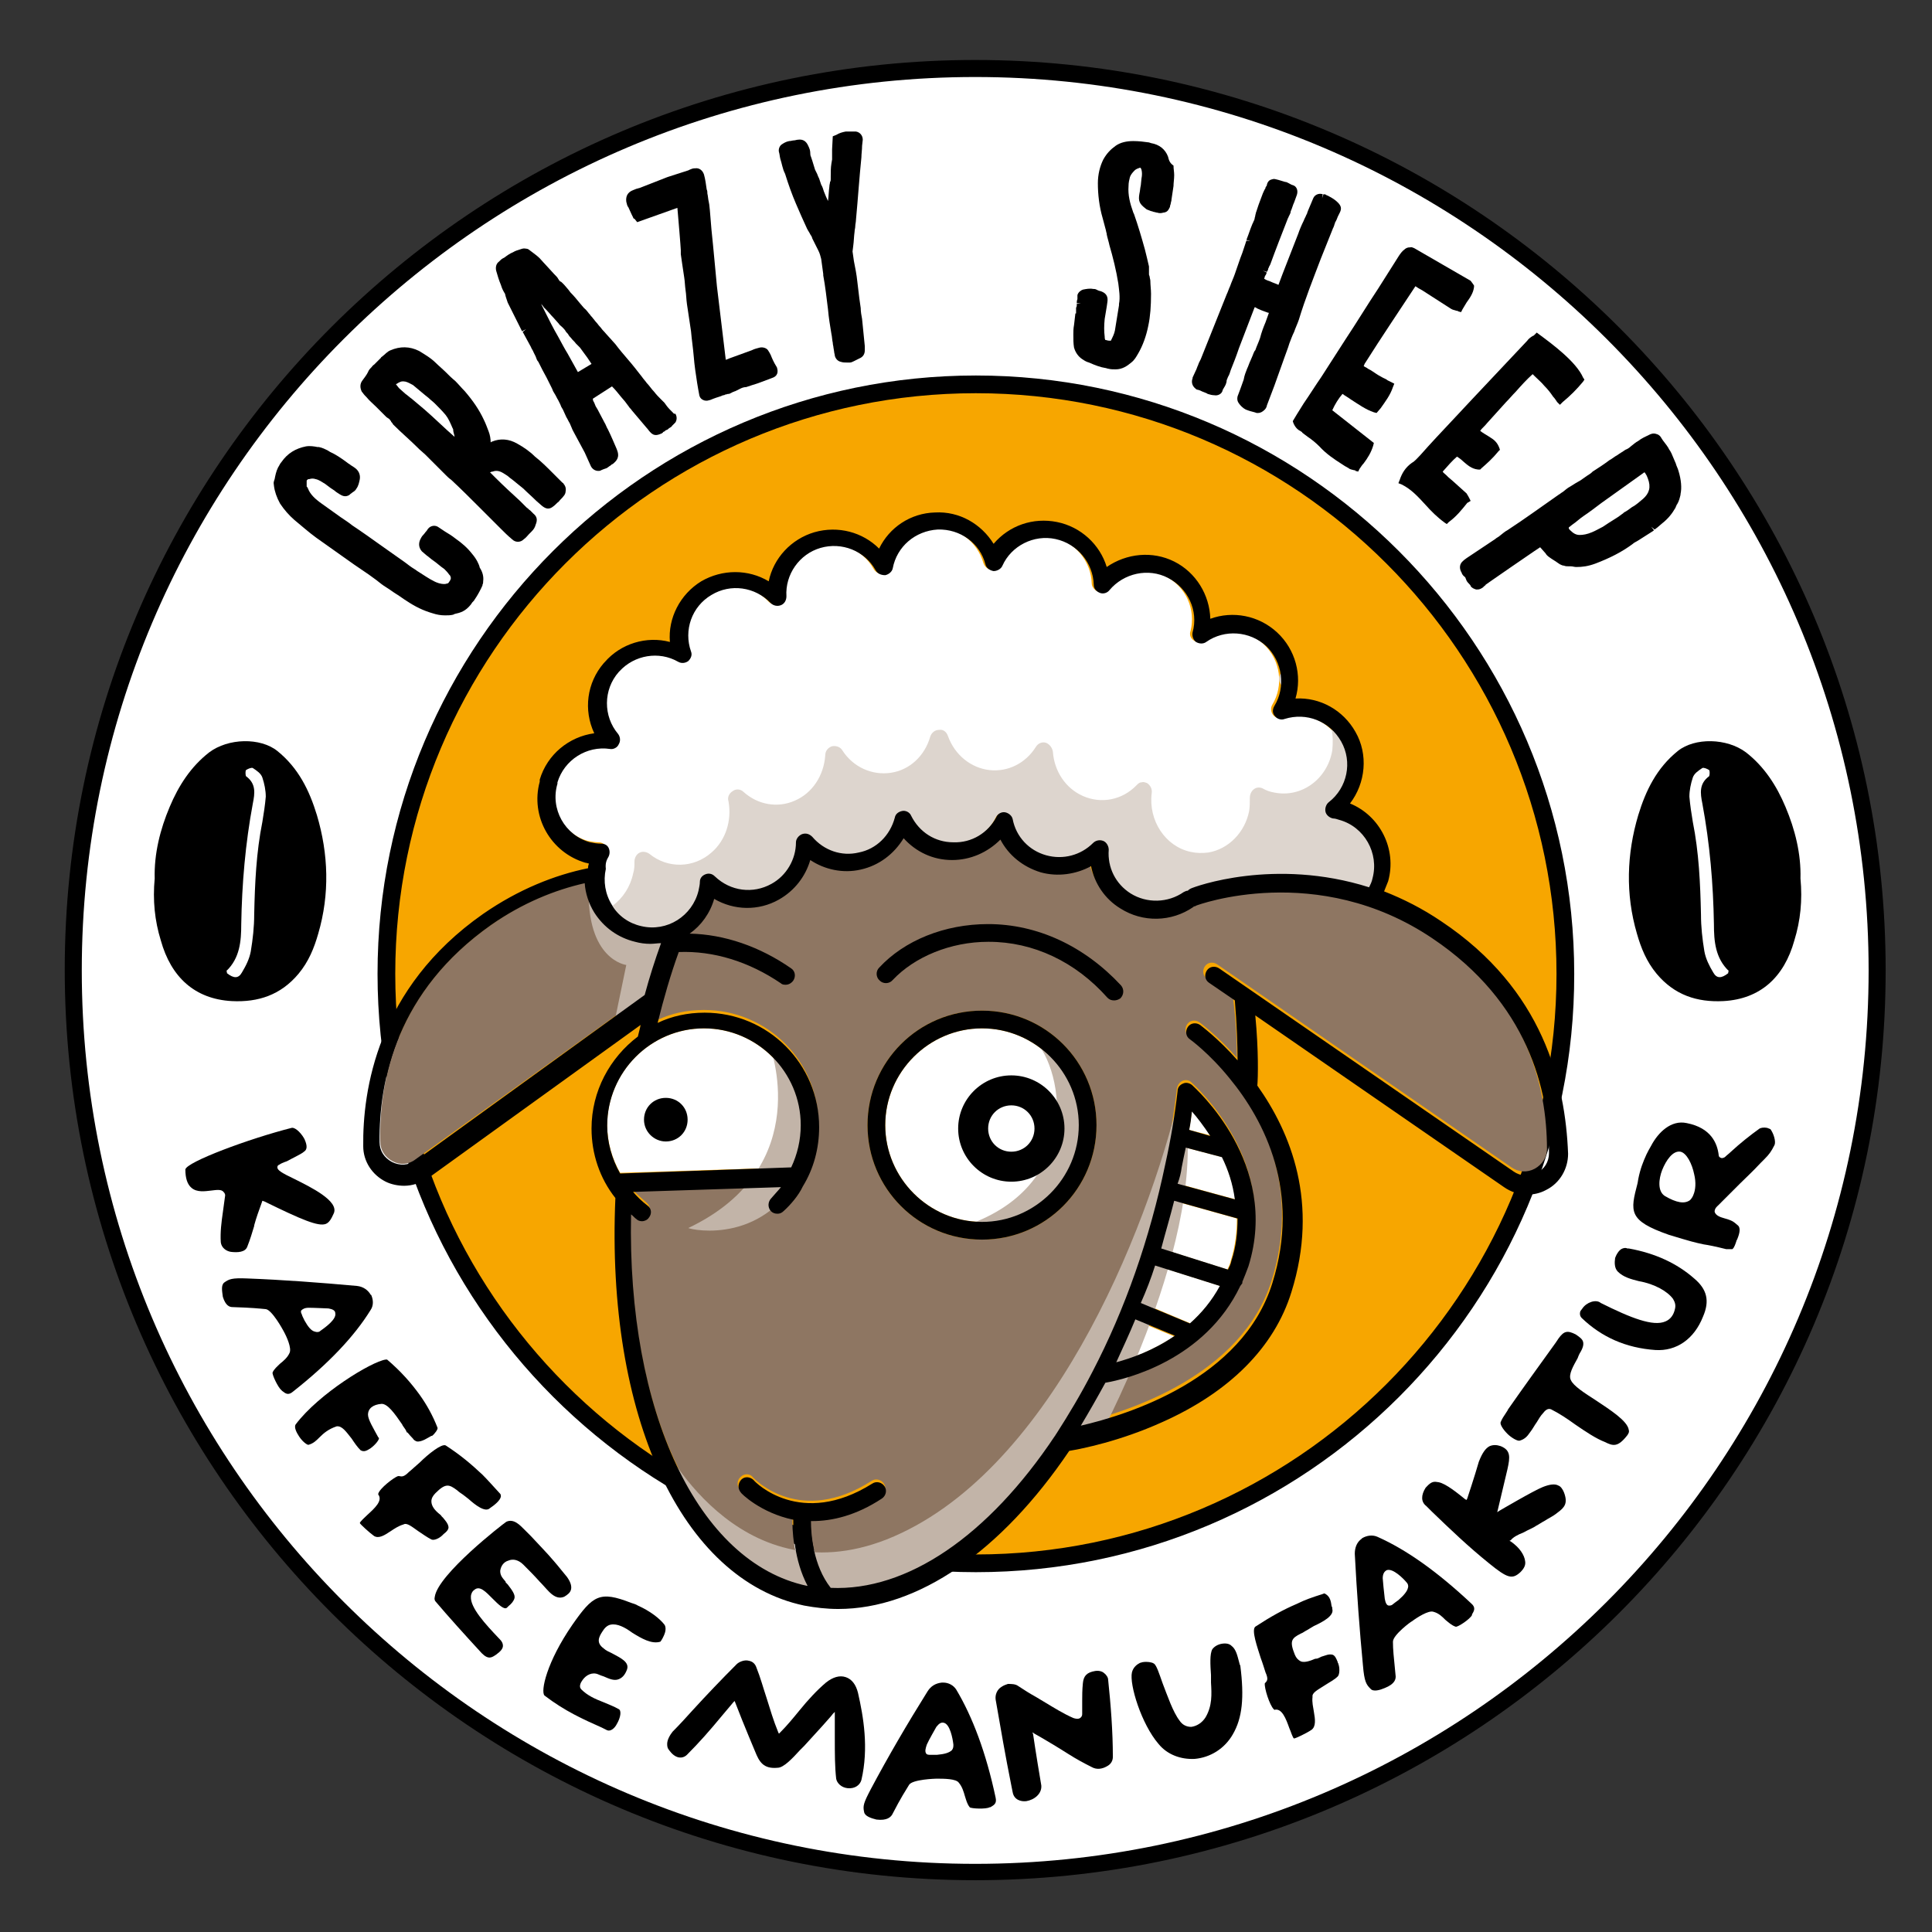 <?xml version="1.0" encoding="utf-8"?>
<!-- Generator: Adobe Illustrator 24.3.0, SVG Export Plug-In . SVG Version: 6.00 Build 0)  -->
<svg version="1.1" xmlns="http://www.w3.org/2000/svg" xmlns:xlink="http://www.w3.org/1999/xlink" x="0px" y="0px"
	 viewBox="0 0 283.5 283.5" enable-background="new 0 0 283.5 283.5" xml:space="preserve">
<rect x="0" y="0" width="283.5" height="283.5" fill="#333333" stroke="none"/>
<g id="BG_Circle">
	<g id="BG_Logo">
		<circle fill="#FFFFFF" cx="143.1" cy="142.3" r="132.3"/>
		<path d="M143.1,275.9C69.5,275.9,9.5,216,9.5,142.3S69.5,8.8,143.1,8.8s133.6,59.9,133.6,133.6S216.7,275.9,143.1,275.9z
			 M143.1,11.3c-72.3,0-131.1,58.8-131.1,131.1c0,72.3,58.8,131.1,131.1,131.1c72.3,0,131.1-58.8,131.1-131.1
			C274.2,70.1,215.4,11.3,143.1,11.3z"/>
	</g>
</g>
<g id="Yellow_Circle">
	<g id="BG_Sheep">
		<circle fill="#F7A600" cx="143.2" cy="142.9" r="86.5"/>
		<path d="M143.2,230.7c-48.4,0-87.8-39.4-87.8-87.8c0-48.4,39.4-87.8,87.8-87.8c48.4,0,87.8,39.4,87.8,87.8
			C231.1,191.3,191.7,230.7,143.2,230.7z M143.2,57.7c-47,0-85.2,38.2-85.2,85.2s38.2,85.2,85.2,85.2s85.2-38.2,85.2-85.2
			S190.2,57.7,143.2,57.7z"/>
	</g>
</g>
<g id="Bean_Left_1_">
	<g id="Bean_Left">
		<g>
			<path d="M22.7,128.9c-0.1-3.6,0.8-7.2,2.2-10.5c1.3-3.1,3.1-5.9,5.8-8c2.8-2.1,7.5-2.2,10-0.2c3.1,2.5,4.7,5.8,5.8,9.4
				c1.7,5.7,1.9,11.6,0.2,17.4c-0.6,2.1-1.4,4.1-2.9,5.9c-2.6,3.1-5.9,4.2-9.8,4c-5.4-0.3-8.9-3.5-10.4-8.9
				C22.7,135.1,22.4,132.1,22.7,128.9z M33.3,142.8c1,0.8,1.7,0.8,2.2-0.1c0.6-1,1.1-2,1.3-3.1c0.3-1.8,0.5-3.6,0.5-5.4
				c0.1-4.6,0.3-9.1,1.2-13.6c0.2-1.2,0.4-2.5,0.5-3.7c0-0.9-0.2-1.9-0.5-2.8c-0.2-0.6-0.8-1-1.4-1.4c-0.2-0.1-0.7,0.1-1,0.3
				c-0.1,0.1-0.1,0.7,0,0.9c1.5,1.1,1.3,2.5,1,4c-1.1,5.9-1.6,11.8-1.7,17.7c0,2.5-0.2,5-2.2,6.9C33.3,142.5,33.3,142.6,33.3,142.8z
				"/>
		</g>
	</g>
</g>
<g id="Bean_Right_1_">
	<g id="Bean_Right">
		<g>
			<path d="M264.2,128.9c0.1-3.6-0.8-7.2-2.2-10.5c-1.3-3.1-3.1-5.9-5.8-8c-2.8-2.1-7.5-2.2-10-0.2c-3.1,2.5-4.7,5.8-5.8,9.4
				c-1.7,5.7-1.9,11.6-0.2,17.4c0.6,2.1,1.4,4.1,2.9,5.9c2.6,3.1,5.9,4.2,9.8,4c5.4-0.3,8.9-3.5,10.4-8.9
				C264.2,135.1,264.5,132.1,264.2,128.9z M253.6,142.8c-1,0.8-1.7,0.8-2.2-0.1c-0.6-1-1.1-2-1.3-3.1c-0.3-1.8-0.5-3.6-0.5-5.4
				c-0.1-4.6-0.3-9.1-1.2-13.6c-0.2-1.2-0.4-2.5-0.5-3.7c0-0.9,0.2-1.9,0.5-2.8c0.2-0.6,0.8-1,1.4-1.4c0.2-0.1,0.7,0.1,1,0.3
				c0.1,0.1,0.1,0.7,0,0.9c-1.5,1.1-1.3,2.5-1,4c1.1,5.9,1.6,11.8,1.7,17.7c0,2.5,0.2,5,2.2,6.9
				C253.6,142.5,253.6,142.6,253.6,142.8z"/>
		</g>
	</g>
</g>
<g id="Text_1_">
	<g id="Text">
		<g>
			<g>
				<path d="M202.7,55.3c-0.6-0.3-1.1-0.7-1.6-1c-0.2-0.1-0.4-0.2-0.5-0.3c-0.2-0.1-0.4-0.2-0.5-0.3c0.1-0.1,0.1-0.3,0.2-0.4
					c2.4-3.8,4.9-7.5,7.4-11.3c0.3,0.2,0.6,0.4,1,0.6l1.4,0.9c0.9,0.6,1.9,1.2,2.8,1.8c0.3,0.2,0.6,0.2,0.8,0.3c0.1,0,0.2,0,0.3,0.1
					l0.4,0.1l0.2-0.4c0.2-0.3,0.4-0.7,0.6-1c0.5-0.7,1-1.4,1.1-2.3l0-0.2l-0.2-0.3c-0.1-0.1-0.2-0.3-0.3-0.4
					c-2.8-1.6-5.5-3.2-8.3-4.8c-0.1,0-0.3-0.2-0.6-0.1l-0.1,0c-0.2,0-0.5,0.1-0.7,0.3c-0.3,0.2-0.6,0.6-0.8,0.9
					c-1,1.6-2.1,3.3-3.1,4.9c-1.6,2.4-3.1,4.9-4.7,7.3c-1.2,1.9-2.4,3.7-3.6,5.6c-0.9,1.3-1.7,2.6-2.6,3.9c-0.3,0.5-0.7,1.1-1,1.6
					l-0.6,1l0.1,0.3c0.3,0.7,0.7,1,1.1,1.2c0.1,0.1,0.2,0.1,0.2,0.2c0.3,0.2,0.5,0.4,0.8,0.6c0.6,0.4,1.2,0.9,1.7,1.4
					c1,1.1,2.2,1.9,3.3,2.6c0.3,0.2,0.6,0.4,1,0.6c0.2,0.2,0.5,0.2,0.8,0.3c0.1,0,0.2,0,0.2,0.1l0.4,0.1l0.2-0.4
					c0.2-0.3,0.4-0.6,0.6-0.8c0.6-0.8,1.1-1.6,1.4-2.6l0.1-0.4l-6.1-4.8c0.4-0.9,0.9-1.7,1.5-2.4c0.4,0.3,0.8,0.5,1.2,0.8
					c1.1,0.7,2.2,1.5,3.4,1.9l0.4,0.1l0.6-0.7c0.7-1,1.4-1.9,1.8-3.1l0.2-0.5l-1-0.5C203.4,55.6,203,55.5,202.7,55.3z"/>
			</g>
			<g>
				<path d="M215.8,73.5l-0.2-0.4c0-0.1-0.1-0.1-0.1-0.2c-0.1-0.2-0.2-0.3-0.3-0.5c-0.7-0.6-1.3-1.2-2-1.8l-0.7-0.6
					c-0.1-0.1-0.2-0.2-0.3-0.3c-0.2-0.2-0.4-0.3-0.5-0.5c0.8-0.9,1.4-1.6,2.1-2.2c0.3,0.2,0.6,0.4,0.9,0.7c0.6,0.5,1.2,1.1,2.2,1.2
					l0.3,0l0.2-0.2c0.8-0.7,1.6-1.4,2.5-2.5l0.2-0.2l-0.1-0.3c-0.3-0.8-0.8-1.2-1.3-1.5c-0.1-0.1-0.2-0.1-0.3-0.2
					c-0.2-0.1-0.3-0.2-0.5-0.3c-0.3-0.2-0.5-0.3-0.7-0.5c0.3-0.4,0.7-0.7,1-1.1c0.9-1,1.9-2.1,2.8-3.1c0.5-0.5,0.9-1,1.4-1.5
					c0.8-0.9,1.6-1.8,2.5-2.6c0.1,0.1,0.2,0.2,0.3,0.3c0.5,0.5,1,0.9,1.4,1.4c0.5,0.5,0.9,1,1.3,1.6c0.2,0.2,0.4,0.5,0.6,0.8
					l0.4,0.4l0.4-0.4c1.1-0.9,2.1-1.9,3-3l0.2-0.3l-0.2-0.3c-1-2.3-4.5-4.9-6.4-6.3l-0.4-0.3l-0.3,0.3c-0.1,0.1-0.2,0.2-0.3,0.2
					c-0.3,0.2-0.6,0.4-0.8,0.7c-2.7,2.9-5.4,5.7-8.1,8.6l-2.9,3.1c-1.6,1.7-3.2,3.4-4.7,5.1c-0.4,0.4-0.8,0.9-1.2,1.1
					c-1,0.7-1.5,1.6-1.8,2.5l-0.2,0.5l0.5,0.2c1.4,0.7,2.4,1.8,3.5,3c0.8,0.9,1.7,1.8,2.8,2.6l0.3,0.2l0.3-0.3
					c1.1-0.8,1.9-1.8,2.7-2.8L215.8,73.5z"/>
			</g>
			<g>
				<path d="M246.3,69.1c-0.1-0.4-0.3-0.7-0.4-1.1c-0.1-0.2-0.2-0.5-0.3-0.7c-0.2-0.5-0.4-1-0.7-1.4l-0.1-0.2
					c-0.3-0.5-0.7-0.9-1-1.4c-0.1-0.2-0.3-0.5-0.7-0.6c-0.5-0.2-0.9,0-1.1,0.1c-0.6,0.3-1.1,0.5-1.6,0.9c-0.4,0.2-0.7,0.5-1.1,0.8
					c-0.2,0.2-0.5,0.4-0.8,0.5c-0.4,0.3-0.8,0.5-1.2,0.8c-0.4,0.2-0.7,0.5-1.1,0.7c-0.8,0.6-1.7,1.2-2.5,1.7l-0.1,0.1
					c-0.2,0.2-0.4,0.3-0.7,0.5c-0.3,0.2-0.7,0.5-1,0.7c-0.2,0.1-0.5,0.3-0.7,0.4c-0.3,0.2-0.5,0.3-0.8,0.5c-0.4,0.2-0.7,0.5-1.1,0.8
					c-0.2,0.1-0.4,0.3-0.6,0.4c-2.3,1.6-4.9,3.5-7.5,5.2c-0.4,0.2-0.7,0.5-1.1,0.8c-0.2,0.2-0.5,0.3-0.7,0.5l-4.2,2.8
					c-0.1,0.1-0.3,0.2-0.4,0.3l-0.1,0.1c-0.5,0.4-0.6,1-0.3,1.6c0.1,0.1,0.1,0.3,0.2,0.4c0.1,0.1,0.1,0.2,0.2,0.2
					c0,0.1,0.1,0.1,0.2,0.2c0.1,0.2,0.1,0.3,0.2,0.5v0c0.1,0.2,0.3,0.4,0.4,0.5c0.1,0.1,0.2,0.2,0.2,0.3c0.2,0.3,0.5,0.4,0.8,0.5
					c0.1,0,0.1,0,0.2,0c0.3,0,0.5-0.1,0.8-0.3l0.2-0.2c0.1-0.1,0.2-0.1,0.2-0.2l1-0.7c0.9-0.6,1.7-1.2,2.6-1.8
					c1.2-0.8,2.3-1.6,3.5-2.4l0.9-0.6l0.8,0.9c0.1,0.2,0.3,0.4,0.6,0.6c0.4,0.3,0.8,0.5,1.2,0.8l0.3,0.2c0.2,0.1,0.4,0.2,0.6,0.2
					c0.2,0.1,0.5,0.1,0.8,0.1l0.2,0c0.3,0,0.5,0.1,0.8,0.1c0.9,0,1.7-0.1,2.8-0.5c2.1-0.8,3.9-1.7,5.5-2.9c0.2-0.2,0.5-0.3,0.8-0.5
					l2.2-1.4l0.1-0.1l-0.4-0.5l0,0l0.5,0.4l0.4-0.3c0.2-0.2,0.5-0.4,0.7-0.6c0.9-0.7,1.5-1.5,1.9-2.2c0.1-0.1,0.1-0.3,0.2-0.4
					c0-0.1,0-0.1,0.1-0.2c0.3-0.5,0.4-1,0.5-1.4l0-0.1C246.8,71.6,246.7,70.4,246.3,69.1z M241.1,73.2c-0.5,0.4-1,0.9-1.6,1.2
					c-0.4,0.3-0.8,0.6-1.2,0.8l-0.1,0.1c-0.4,0.3-0.8,0.6-1.3,0.9c-0.5,0.3-1.1,0.7-1.7,1.1c-0.6,0.3-1.1,0.6-1.6,0.8
					c-0.7,0.3-1.3,0.4-1.8,0.4c-0.5,0-0.9-0.2-1.4-0.7c-0.1-0.1-0.2-0.2-0.2-0.3c0,0,0,0,0-0.1l0.5-0.4c0.6-0.4,1.1-0.9,1.7-1.3
					c0.9-0.6,1.8-1.3,2.6-1.9l6.3-4.5c0,0,0.1,0.1,0.1,0.1c0.2,0.3,0.3,0.5,0.4,0.8C242.3,71.5,242,72.4,241.1,73.2z"/>
			</g>
			<g>
				<path d="M193.8,38l1.8-4.5c0-0.1,0.1-0.1,0.1-0.2c0-0.1,0.1-0.2,0.1-0.3c0-0.1,0.1-0.2,0.1-0.3c0-0.1,0.1-0.2,0.1-0.2
					c0.1-0.2,0.2-0.4,0.3-0.7l0.3-0.6c0.3-0.6,0.2-1-0.3-1.5c-0.4-0.4-0.9-0.7-1.3-0.9c-0.1-0.1-0.3-0.1-0.4-0.2
					c-0.1-0.1-0.3-0.1-0.4-0.1l-0.2,0.6h0l0.1-0.6c-0.6-0.2-1.2,0.1-1.4,0.6l-0.8,1.9c0,0.1-0.1,0.2-0.1,0.3c0,0.1-0.1,0.2-0.1,0.2
					c-0.1,0.3-0.3,0.6-0.4,0.9c-0.3,0.6-0.6,1.3-0.8,1.9c-0.8,2-1.5,3.9-2.3,5.9l-0.6,1.6c-0.4-0.2-0.8-0.3-1.2-0.5
					c-0.3-0.1-0.6-0.2-0.9-0.4l0.1-0.3c0-0.1,0-0.1,0.1-0.2c0.1-0.1,0.1-0.3,0.2-0.4l-0.6-0.3l0,0l0.6,0.2c0.1-0.2,0.2-0.3,0.2-0.5
					c0.1-0.1,0.1-0.3,0.2-0.4l0.1-0.2c0.8-2.2,1.7-4.5,2.6-6.8c0.1-0.1,0.1-0.3,0.2-0.4c0.1-0.2,0.2-0.4,0.2-0.6
					c0.2-0.4,0.3-0.9,0.5-1.3l0.4-1.1c0.2-0.6,0-1.2-0.5-1.4l-0.3-0.1c-0.2-0.1-0.5-0.3-0.8-0.4l-0.1,0c-0.3-0.1-0.7-0.2-1-0.3
					l-0.4-0.1c-0.3-0.1-0.5,0-0.8,0.1c-0.2,0.1-0.4,0.3-0.5,0.7c0,0,0,0.1,0,0.1l-0.2,0.3c0,0,0,0.1,0,0.1c-0.2,0.3-0.3,0.6-0.4,0.8
					c-0.2,0.5-0.4,1.1-0.6,1.6l-0.3,0.9c0,0.1-0.1,0.2-0.1,0.3l-0.1,0.4c0,0.2-0.1,0.3-0.1,0.5c0,0.1-0.1,0.2-0.1,0.3
					c-0.1,0.1-0.1,0.3-0.2,0.4c-0.2,0.5-0.4,1-0.6,1.6l-0.3,0.8l0.6,0.2c0,0,0,0,0,0l-0.6-0.1c0,0.1-0.1,0.2-0.1,0.3l-0.5,1.5
					c-0.4,1-0.7,2-1.1,3.1c-0.2,0.6-0.5,1.2-0.7,1.8l0,0c-0.2,0.4-0.3,0.8-0.5,1.2l-3.4,8.5c-0.1,0.3-0.3,0.7-0.4,1l-0.3,0.6
					c0,0.1-0.1,0.2-0.1,0.3l-0.1,0.2c0,0.1-0.1,0.2-0.1,0.3c-0.2,0.4-0.4,0.9-0.6,1.3l0,0.1c-0.2,0.5-0.1,1.1,0.4,1.5
					c0.1,0.1,0.2,0.2,0.4,0.2l0.3,0.1c0.2,0.1,0.4,0.2,0.7,0.3c0.2,0.1,0.3,0.1,0.4,0.2c0.3,0.1,0.7,0.2,1,0.2
					c0.5,0.1,1.1-0.2,1.2-0.7c0-0.1,0.1-0.2,0.2-0.4c0.2-0.3,0.4-0.7,0.4-1.1l0.2-0.5c0.2-0.3,0.3-0.7,0.4-1c0.4-1,0.8-2,1.2-3.2
					l2.3-6c0,0,0,0,0.1,0c0.1,0,0.1,0.1,0.2,0.1c0.1,0.1,0.2,0.1,0.4,0.2c0.4,0.2,0.8,0.3,1.3,0.5l0.1,0c-0.2,0.5-0.3,0.9-0.5,1.4
					c-0.3,0.7-0.6,1.5-0.8,2.3c-0.2,0.6-0.5,1.2-0.7,1.8l-0.1,0.1c-0.1,0.2-0.2,0.4-0.3,0.7l-0.3,0.7c-0.2,0.4-0.3,0.8-0.5,1.2
					c-0.2,0.5-0.4,1-0.5,1.6l-0.5,1.4c-0.1,0.3-0.2,0.5-0.3,0.8c-0.1,0.2-0.3,0.8,0.1,1.3c0.2,0.3,0.6,0.7,1,0.9l0,0
					c0.5,0.2,0.9,0.3,1.3,0.4l0.3,0.1c0.1,0,0.2,0,0.2,0c0.4,0,0.7-0.2,1-0.5c0.2-0.2,0.3-0.5,0.3-0.6c0.4-1,0.7-1.9,1.1-2.9
					l1.5-4.2c0.2-0.6,0.5-1.3,0.7-2c0.2-0.5,0.4-1.1,0.7-1.7c0.2-0.6,0.5-1.2,0.7-1.8C191.5,43.9,192.7,40.9,193.8,38z M182.6,55.9
					L182.6,55.9L182.6,55.9L182.6,55.9z"/>
			</g>
			<g>
				<path d="M171.4,23c-0.4-1.1-1.3-1.8-2.5-2l-0.3-0.1c-0.7-0.1-1.5-0.2-2.3-0.2c0,0,0,0,0,0c-1,0-1.9,0.2-2.6,0.7
					c-0.7,0.5-1.3,1.1-1.8,2c-0.5,1-0.8,2.2-0.8,3.5c0,1.6,0.2,3.4,0.7,5.1l0.4,1.5c0.1,0.3,0.1,0.5,0.2,0.8l0,0.1
					c0.1,0.5,0.3,1.1,0.4,1.6c0.5,1.7,1,3.7,1.3,5.6c0.1,0.9,0.3,2,0.1,3l0,0.2c-0.2,1.2-0.4,2.5-0.6,3.7c-0.1,0.5-0.3,0.9-0.6,1.5
					c-0.2,0-0.4,0-0.7-0.1l-0.1,0c-0.1-0.2-0.1-0.3-0.1-0.5c-0.1-0.8-0.1-1.6,0-2.6c0.1-0.6,0.2-1.2,0.3-1.8l0.1-0.7
					c0.1-0.7-0.1-1.2-0.8-1.5c-0.2-0.1-0.4-0.1-0.6-0.2l-0.2-0.1c-0.2-0.1-0.3-0.1-0.5-0.1c-0.5-0.1-1,0-1.5,0.1
					c-0.3,0.1-0.7,0.4-0.8,0.8c0,0.1,0,0.2,0,0.3c0,0.1,0,0.2,0,0.3c-0.1,0.2-0.1,0.5-0.1,0.6l0.6,0l0,0l-0.6,0.1c0,0.1,0,0.2,0,0.2
					l0,0.1c0,0.1-0.1,0.2-0.1,0.3c0,0.1,0,0.2,0,0.4c0,0.1,0,0.1,0,0.2c0,0.1,0,0.1,0,0.2l-0.1,0l-0.2,1.7c-0.1,0.5-0.1,1-0.1,1.4
					c0,0.7,0,1.3,0.1,1.9c0.2,0.7,0.6,1.3,1.2,1.7c0.3,0.2,0.6,0.4,1,0.5c0.9,0.4,1.7,0.7,2.4,0.8c0.1,0,0.3,0.1,0.4,0.1
					c0.4,0.1,0.7,0.1,1.1,0.1c0,0,0,0,0,0c1,0,1.7-0.5,2.3-1c0.5-0.4,0.7-0.8,1-1.3c0.7-1.2,1.2-2.6,1.5-4.1
					c0.3-1.4,0.4-2.9,0.4-4.7c0-0.6-0.1-1.3-0.1-1.9c0-0.2-0.1-0.4-0.1-0.6l-0.1-0.3c0-0.1,0-0.1,0-0.2c0-0.1,0-0.1,0-0.3
					c0-0.2,0-0.5,0-0.7c-0.2-0.9-0.4-1.7-0.6-2.5c-0.5-1.8-1-3.5-1.6-5.2l-0.1-0.2c-0.5-1.4-0.8-2.6-0.7-3.9c0-0.5,0.1-0.9,0.2-1.3
					c0.1-0.3,0.3-0.6,0.7-1c0.2-0.2,0.5-0.3,0.8-0.4c0,0,0.1,0,0.2,0.3c0.1,0.4,0.1,0.8,0,1.3l-0.1,1c-0.1,0.4-0.1,0.8-0.2,1.2
					c-0.2,1.1,0,1.5,0.9,2.2c0.2,0.2,0.4,0.2,0.6,0.3c0.2,0.1,0.4,0.1,0.6,0.2c0.2,0,0.3,0.1,0.5,0.1c0.3,0.1,0.6,0.1,0.9,0
					c0.2,0,0.6-0.1,0.8-0.5c0.1-0.2,0.2-0.3,0.2-0.5l0,0c0-0.1,0.1-0.2,0.1-0.4l0.1-0.4l0-0.1c0.1-0.7,0.2-1.3,0.3-2
					c0-0.5,0.1-1,0.1-1.6c0-0.5-0.1-0.9-0.1-1.4C171.6,23.9,171.5,23.4,171.4,23z M163,34.2C163,34.2,163,34.2,163,34.2L163,34.2
					L163,34.2z"/>
			</g>
			<g>
				<path d="M82.5,70.8c-0.1-0.1-0.2-0.2-0.3-0.3l-1.2-1.2c-0.8-0.8-1.6-1.6-2.5-2.3c-0.8-0.8-1.7-1.4-2.6-1.9
					c-1.2-0.7-2.5-0.8-3.7-0.3c-0.1,0-0.1,0.1-0.2,0.1c0-0.5-0.1-1.1-0.3-1.6c-0.2-0.5-0.4-1.1-0.7-1.7c-0.7-1.5-1.6-2.8-2.8-4.2
					c-0.5-0.5-0.9-1-1.4-1.5c-0.5-0.4-1-0.9-1.5-1.4c-0.4-0.4-0.9-0.8-1.3-1.2c-0.8-0.8-1.7-1.3-2.5-1.8c-1.4-0.7-2.8-0.7-4.2-0.1
					c-0.5,0.2-0.8,0.6-1.2,0.9c-0.1,0.1-0.2,0.1-0.2,0.2c-0.2,0.2-0.4,0.4-0.6,0.6c-0.1,0.1-0.3,0.3-0.4,0.4
					c-0.2,0.1-0.3,0.3-0.4,0.4c-0.2,0.2-0.4,0.4-0.5,0.7c-0.2,0.4-0.5,0.8-0.8,1.2c-0.4,0.5-0.4,1.1-0.1,1.7l0.1,0.1
					c0.2,0.3,0.4,0.5,0.6,0.7c0.4,0.5,0.9,0.9,1.4,1.4l0.5,0.5c0.3,0.3,0.6,0.6,0.9,0.9c0.1,0.1,0.2,0.2,0.4,0.3
					c0.1,0.1,0.2,0.1,0.2,0.2c0.1,0.1,0.2,0.2,0.2,0.3c0.1,0.1,0.2,0.2,0.3,0.4c1.2,1.2,2.5,2.3,3.6,3.4l0.2,0.2l0,0l0.9,0.8
					c0.1,0.1,0.2,0.2,0.3,0.3c0.1,0.1,0.2,0.2,0.3,0.3c0.1,0.1,0.2,0.2,0.3,0.3c0.3,0.3,0.7,0.7,1,1l1.1,1.1
					c0.2,0.2,0.5,0.5,0.8,0.7c1.4,1.3,2.7,2.6,4,3.9c1,1,2,2,2.9,2.9l0.4,0.4c0.5,0.5,1,1,1.6,1.5c0.3,0.3,0.6,0.4,0.9,0.4
					c0.3,0,0.6-0.1,0.9-0.4c0.3-0.2,0.5-0.5,0.7-0.7l0.3-0.3c0,0,0.1-0.1,0.1-0.1c0.3-0.3,0.5-0.6,0.6-1c0.3-0.7,0.2-1.2-0.3-1.6
					l-0.5-0.5c-0.2-0.1-0.3-0.3-0.5-0.4c0,0-0.1-0.1-0.1-0.1c-0.1-0.1-0.2-0.2-0.3-0.3c-0.1-0.1-0.2-0.2-0.3-0.3
					c-0.1-0.1-0.2-0.2-0.3-0.3c-1.2-1.1-2.4-2.2-3.6-3.4c-0.3-0.3-0.5-0.5-0.8-0.8c0.1,0,0.2-0.1,0.4-0.1c0.5-0.2,1-0.1,1.5,0.2
					c0.3,0.2,0.7,0.4,1,0.7l0.4,0.3c0.5,0.4,1.1,0.9,1.6,1.3c0.6,0.6,1.3,1.2,1.9,1.8l0.8,0.7c0.6,0.5,1.1,0.6,1.7,0.1
					c0.3-0.2,0.5-0.5,0.8-0.7c0.2-0.3,0.5-0.5,0.7-0.8c0.2-0.2,0.3-0.5,0.3-0.7c0.1-0.5-0.1-0.9-0.3-1.1
					C82.7,70.9,82.6,70.9,82.5,70.8z M66.7,64.1L66.7,64.1c-1.5-1.3-2.9-2.7-4.4-4c-0.6-0.5-1.3-1.1-1.9-1.6
					c-0.3-0.2-0.6-0.5-0.9-0.7l-0.9-0.8l0,0c-0.2-0.2-0.3-0.4-0.5-0.6c0.1-0.1,0.2-0.1,0.3-0.2l0.2-0.1c0.2-0.1,0.4-0.2,0.9-0.1
					c0.4,0.1,0.7,0.3,1.1,0.5c0.6,0.5,1.2,1,1.8,1.5l0.5,0.4c0.3,0.3,0.6,0.5,0.9,0.8c0.6,0.6,1.1,1.1,1.6,1.7
					c0.4,0.5,0.7,1.2,1,1.9l0.1,0.2C66.5,63.5,66.7,63.8,66.7,64.1z M65.9,69.2L65.9,69.2L65.9,69.2L65.9,69.2z"/>
			</g>
			<g>
				<path d="M98.6,60.4l-0.3-0.3c-0.3-0.3-0.6-0.7-0.8-1c-0.2-0.2-0.4-0.4-0.6-0.6c-0.3-0.3-0.6-0.6-0.9-1c-0.4-0.4-0.7-0.9-1.1-1.3
					c-0.2-0.3-0.5-0.6-0.7-0.9c-0.7-0.9-1.4-1.8-2.1-2.6c-0.6-0.7-1.2-1.4-1.8-2.2c-0.3-0.3-0.6-0.7-0.9-1c-0.3-0.3-0.6-0.7-0.9-1
					c-0.2-0.2-0.3-0.4-0.5-0.6c-0.2-0.2-0.3-0.4-0.5-0.6c-0.2-0.2-0.3-0.4-0.5-0.6c-0.1-0.2-0.3-0.3-0.4-0.5c-0.3-0.3-0.5-0.7-0.9-1
					c-0.2-0.2-0.4-0.5-0.6-0.7c-0.4-0.5-0.9-1.1-1.4-1.6l-0.3-0.4c-0.2-0.2-0.4-0.5-0.6-0.7c-0.1-0.1-0.2-0.2-0.3-0.3
					c-0.1-0.1-0.2-0.2-0.3-0.2c-0.1-0.1-0.2-0.2-0.3-0.4c-0.1-0.2-0.3-0.4-0.5-0.6l-0.1-0.1c-0.7-0.8-1.4-1.5-2.1-2.3
					c-0.3-0.3-0.7-0.6-1.1-0.9c-0.1-0.1-0.3-0.2-0.4-0.3c-0.1-0.1-0.3-0.2-0.4-0.2c-0.1,0-0.4-0.1-0.7,0l-0.3,0.1
					c-0.3,0.1-0.7,0.2-1,0.4c-0.5,0.2-0.9,0.5-1.3,0.8l-0.2,0.1c-0.2,0.1-0.4,0.3-0.6,0.5c-0.4,0.3-0.5,0.8-0.4,1.3
					c0.2,0.7,0.4,1.4,0.7,2.1l0.1,0.3c0.1,0.3,0.3,0.7,0.5,1l0.1,0.4c0.1,0.3,0.2,0.6,0.3,0.9c0.5,1,1,2,1.5,3l0.3,0.6
					c0.1,0.2,0.2,0.4,0.3,0.6l0.6-0.3l-0.5,0.4l1.2,2.2c0.1,0.3,0.3,0.5,0.4,0.8c0.1,0.2,0.2,0.4,0.3,0.6c0.1,0.3,0.2,0.6,0.4,0.8
					c0.4,0.8,0.8,1.6,1.2,2.3l0.8,1.6c0.1,0.3,0.2,0.5,0.4,0.8c0.2,0.3,0.3,0.6,0.5,0.9l0.3,0.6c0.1,0.3,0.2,0.5,0.4,0.8
					c0.2,0.4,0.3,0.7,0.5,1.1c0.2,0.3,0.3,0.6,0.5,0.9c0.1,0.2,0.2,0.5,0.3,0.7c0.1,0.3,0.3,0.6,0.5,1c0.2,0.4,0.5,0.9,0.7,1.3
					c0.2,0.4,0.5,0.9,0.7,1.3c0.3,0.7,0.6,1.3,0.9,2c0.2,0.4,0.6,0.7,1.1,0.7c0.1,0,0.3,0,0.4-0.1c0.2-0.1,0.5-0.2,0.8-0.3l0,0
					c0.2-0.1,0.4-0.3,0.6-0.4c0.1-0.1,0.2-0.2,0.3-0.2c0.6-0.5,1.1-1,0.6-2.2C90.1,65,89.7,64,89.2,63c-0.2-0.3-0.3-0.7-0.5-1
					l-1-1.9c-0.1-0.2-0.2-0.3-0.3-0.5l-0.2-0.5c-0.1-0.2-0.2-0.3-0.2-0.5c0,0,0,0,0-0.1l2.8-1.8l0.1,0.1c0.4,0.4,0.8,0.9,1.2,1.4
					c0.2,0.2,0.4,0.5,0.6,0.7c0.1,0.1,0.2,0.3,0.3,0.4c0.1,0.1,0.2,0.3,0.3,0.4c0.1,0.2,0.3,0.3,0.4,0.5l2.2,2.6
					c0.2,0.2,0.3,0.4,0.5,0.6c0.6,0.7,1.2,0.4,1.7,0.2c0.1-0.1,0.2-0.1,0.2-0.2l0.2-0.1c0,0,0.1,0,0.1-0.1c0.1-0.1,0.3-0.1,0.4-0.2
					c0.1-0.1,0.2-0.2,0.4-0.3c0.1-0.1,0.2-0.1,0.2-0.2c0.2-0.2,0.4-0.4,0.5-0.5c0.2-0.3,0.3-0.8,0-1.3
					C98.9,60.8,98.8,60.6,98.6,60.4z M86.8,53.4l-2,1.2l-1.5-2.7c-0.5-0.8-0.9-1.6-1.4-2.5c-0.7-1.2-1.3-2.4-1.9-3.6
					c-0.2-0.4-0.4-0.8-0.6-1.2c0.1,0.1,0.3,0.3,0.4,0.5c0.1,0.1,0.3,0.3,0.4,0.4c0.3,0.3,0.6,0.7,1,1.1l0.8,0.9
					c0.1,0.2,0.3,0.3,0.5,0.5c0.2,0.2,0.4,0.4,0.5,0.6c0.1,0.2,0.3,0.3,0.4,0.5c0.1,0.2,0.3,0.4,0.4,0.5c0.2,0.3,0.5,0.5,0.7,0.8
					l0.3,0.3c0.1,0.1,0.2,0.2,0.3,0.3l1.1,1.5C86.4,52.8,86.6,53.1,86.8,53.4z"/>
			</g>
			<g>
				<path d="M69.3,81.3c-0.7-0.9-1.5-1.6-2.5-2.3c-0.5-0.4-1-0.7-1.5-1c-0.3-0.2-0.6-0.4-0.9-0.6c-0.5-0.4-1.2-0.3-1.6,0.2l-0.2,0.3
					c-0.2,0.2-0.3,0.4-0.5,0.6c-0.2,0.2-0.3,0.4-0.4,0.6c-0.2,0.4-0.4,1.1,0.2,1.8c0.2,0.2,0.5,0.4,0.7,0.6c0.3,0.2,0.6,0.5,0.9,0.7
					c0.6,0.4,1.1,0.9,1.7,1.3c0.2,0.2,0.5,0.5,0.7,0.8c0.1,0.1,0.2,0.2,0.2,0.3c0.1,0.2,0.1,0.4-0.2,0.8c-0.1,0.1-0.1,0.2-0.2,0.2
					c-0.3,0.1-0.4,0.1-0.5,0.1c-0.6,0-1.1-0.2-1.5-0.4c-0.8-0.4-1.5-0.9-2.3-1.4c-0.2-0.1-0.4-0.3-0.6-0.4c-0.5-0.3-1-0.7-1.4-1
					l-3.4-2.4c-1.4-1-2.8-2-4.3-3c-0.5-0.4-1.1-0.8-1.7-1.2l0,0l-2.8-2c-1-0.7-1.7-1.4-2-2.2l-0.1-0.2c0,0-0.1-0.1-0.1-0.1
					c0-0.3,0-0.6,0-0.8c0-0.1,0-0.1,0.1-0.2c0.1-0.1,0.2-0.1,0.3-0.1c0.3-0.1,0.6-0.1,0.9,0c0.5,0.1,0.9,0.4,1.4,0.7
					c0.3,0.2,0.5,0.4,0.8,0.6l0.6,0.4c0.2,0.2,0.4,0.3,0.7,0.5c0.2,0.1,0.8,0.6,1.5,0.1l0.1-0.1c0.1-0.1,0.3-0.2,0.4-0.3
					c0.2-0.1,0.4-0.3,0.5-0.5c0.3-0.4,0.4-0.9,0.5-1.4c0.1-0.7-0.2-1.3-0.8-1.7l-0.3-0.2c-0.2-0.1-0.4-0.3-0.6-0.4l-0.4-0.3
					c-0.7-0.5-1.4-1-2.3-1.4c-0.1-0.1-0.2-0.1-0.3-0.2c-0.4-0.2-0.8-0.4-1.3-0.5l-0.2,0c-0.5-0.1-1.1-0.2-1.7-0.1
					c-1.5,0.3-2.7,1-3.6,2.3c-0.2,0.2-0.3,0.5-0.5,0.8c-0.3,0.6-0.4,1.2-0.5,1.7l-0.1,0.3c-0.1,0.3,0,0.5,0,0.7
					c0.1,0.8,0.4,1.7,0.9,2.6c0.6,0.9,1.3,1.7,2.1,2.4c1.1,0.9,2.1,1.8,3.2,2.6c1.8,1.3,3.7,2.6,5.5,3.9l2.2,1.5l1.1,0.8
					c0.5,0.4,1,0.8,1.5,1.1c0.5,0.3,1,0.7,1.5,1c0.5,0.3,1,0.7,1.5,1c1.2,0.8,2.4,1.4,3.8,1.8c0.6,0.2,1.2,0.3,1.8,0.3
					c0.4,0,0.8,0,1.2-0.1l0.2-0.1c0.9-0.2,1.6-0.4,2.4-1.4l0.2-0.3c0,0,0.1-0.1,0.1-0.1c0.1-0.1,0.2-0.2,0.3-0.4
					c0.3-0.4,0.9-1.5,1.1-2l0-0.1c0.1-0.2,0.1-0.3,0.1-0.5c0.1-0.7-0.1-1.4-0.5-2C70.3,82.8,69.9,82,69.3,81.3z M59,83
					C59,83,59,83,59,83L59,83L59,83z"/>
			</g>
			<g>
				<path d="M113.1,52.1c-0.1-0.2-0.2-0.4-0.4-0.7c-0.2-0.3-0.7-0.5-1.2-0.4c-0.4,0.1-0.8,0.2-1.2,0.4c-1.1,0.4-2.2,0.8-3.3,1.2
					l-0.5,0.2l-1.3-10.8c-0.2-2-0.5-5.5-0.8-8.3c-0.2-2.5-0.3-3.8-0.4-4.1c-0.1-0.4-0.1-0.8-0.2-1.2c0-0.2,0-0.4-0.1-0.6
					c-0.1-0.7-0.2-1.5-0.4-2.2c-0.2-0.6-0.7-1-1.3-0.9l-0.1,0c-0.2,0-0.5,0.1-0.7,0.2l-0.2,0.1c-0.9,0.3-1.9,0.6-2.8,0.9l-0.3,0.1
					c-0.8,0.3-1.5,0.6-2.3,0.9l-1.8,0.7c-0.1,0-0.3,0.1-0.4,0.1c-0.2,0.1-0.3,0.1-0.5,0.2c-0.8,0.3-1.1,0.9-1,1.7
					c0.1,0.3,0.1,0.6,0.3,0.8c0.2,0.4,0.3,0.7,0.5,1.1l0.2,0.4c0,0.1,0.1,0.2,0.2,0.2l0.4,0.5l5.9-2.1c0.1,1.1,0.5,5.9,0.5,6.2
					c0,0.2,0,0.4,0,0.6l0.2,1.4c0.1,0.7,0.2,1.3,0.3,2c0.1,0.6,0.1,1.2,0.2,1.9c0.1,0.6,0.1,1.3,0.2,2c0.1,0.7,0.2,1.4,0.3,2
					c0.1,0.7,0.2,1.3,0.3,2c0.1,1.2,0.3,2.5,0.4,3.7c0.1,1.3,0.3,2.6,0.5,3.9c0.1,0.6,0.2,1.2,0.3,1.7c0,0.1,0.1,0.6,0.6,0.8
					c0.2,0.1,0.4,0.1,0.5,0.1c0.2,0,0.4-0.1,0.5-0.1l0.5-0.2c0.5-0.2,1-0.3,1.4-0.5c0.1,0,0.2,0,0.3-0.1c0.2,0,0.3-0.1,0.5-0.1
					l0.1,0c0.2-0.1,0.4-0.2,0.6-0.3c0.1,0,0.2-0.1,0.3-0.1l0.2-0.1c0.2-0.1,0.4-0.2,0.6-0.3c0.2-0.1,0.5-0.2,0.8-0.2
					c0.3-0.1,0.6-0.2,0.9-0.3c0.3-0.1,0.7-0.2,1.2-0.4l1.6-0.6c1-0.3,1-1,0.8-1.6C113.5,53.1,113.3,52.6,113.1,52.1z"/>
			</g>
			<g>
				<path d="M126.5,46.8c-0.1-0.5-0.2-1.1-0.2-1.6l-0.2-1.4c-0.1-0.8-0.2-1.7-0.3-2.5c-0.1-1-0.3-2-0.5-3l-0.2-1.4l0.1-0.8
					c0.1-0.7,0.1-1.4,0.2-2.1c0-0.3,0.1-0.5,0.1-0.8c0-0.3,0.1-0.6,0.1-0.9c0.3-3.2,0.5-6.3,0.8-9.2c0-0.5,0.1-1.1,0.1-1.7l0.1-0.9
					c0-0.6-0.4-1.1-1-1.2l-0.1,0c-0.2,0-0.5,0-0.7,0c-0.2,0-0.5,0-0.7,0c-0.5,0.1-0.9,0.2-1.4,0.5l-0.5,0.2l-0.1,1.9
					c0,0.5,0,1,0,1.5L122,24c-0.1,0.6-0.1,1.3-0.1,2c0,0.1,0,0.2,0,0.3c0,0.1,0,0.3-0.1,0.4c0,0.2-0.1,0.4-0.1,0.7
					c-0.1,0.7-0.1,1.4-0.2,2.1c-0.2-0.4-0.4-0.9-0.6-1.4c-0.1-0.3-0.2-0.7-0.4-1c-0.1-0.3-0.2-0.6-0.3-0.9c-0.1-0.2-0.2-0.4-0.3-0.7
					c-0.1-0.2-0.2-0.4-0.3-0.6c-0.1-0.4-0.3-0.9-0.4-1.3l-0.2-0.6c-0.1-0.2-0.1-0.4-0.1-0.5c0-0.4-0.1-0.7-0.3-1.1
					c-0.3-0.7-0.8-1-1.5-0.9c-0.2,0-0.4,0.1-0.6,0.1c-0.2,0-0.4,0.1-0.7,0.1c-0.5,0.1-0.8,0.3-1.1,0.5c-0.3,0.2-0.5,0.7-0.4,1.1
					c0.1,0.3,0.1,0.6,0.2,1c0.1,0.3,0.2,0.7,0.3,1.1c0.1,0.4,0.2,0.7,0.4,1.1c0.5,1.6,1,3,1.6,4.4c0.5,1.2,1.1,2.5,1.6,3.6
					c0,0.1,0.1,0.1,0.1,0.2l0,0l0.3,0.5c0,0,0,0,0,0l0.1,0.2c0.1,0.1,0.1,0.2,0.2,0.3l0.1,0.3c0.3,0.6,0.6,1.2,0.9,1.8
					c0.2,0.4,0.3,0.8,0.4,1.2c0.1,0.7,0.2,1.5,0.3,2.2l0,0.2c0.3,1.6,0.5,3.4,0.7,5c0.1,1.2,0.3,2.4,0.5,3.6
					c0.1,0.4,0.1,0.9,0.2,1.3c0,0.3,0.1,0.5,0.1,0.7l0.1,0.6c0,0.2,0.1,0.4,0.1,0.6c0.1,0.4,0.4,0.8,0.9,0.9
					c0.3,0.1,0.6,0.1,0.9,0.1c0.1,0,0.3,0,0.4,0l0,0c0.2,0,0.4-0.1,0.6-0.2l0.2-0.1c0.2-0.1,0.4-0.2,0.6-0.3
					c0.5-0.2,0.8-0.6,0.8-1.2c0-0.2,0-0.4,0-0.6L126.5,46.8z"/>
			</g>
		</g>
		<g>
			<path d="M36.3,182.9c0.4-1,0.7-2,1-3l0-0.1c0.3-1.1,0.7-2.2,1.1-3.3l0.1-0.3l0.3,0.1c5.5,2.7,7.9,3.7,9,3.3
				c0.5-0.2,0.8-0.7,1.2-1.6c0.7-1.8-3.4-3.8-5.8-5c-1.9-0.9-2.5-1.3-2.5-1.7c0-0.1,0-0.3,0.3-0.4c0.1-0.1,0.5-0.3,1.1-0.5
				c0.9-0.5,2.2-1.1,2.5-1.4c0.5-0.3,0.5-0.9,0.1-1.8c0-0.1-0.1-0.1-0.1-0.2c-0.6-1-1.4-1.6-1.8-1.5c-6.3,1.6-15.4,5-15.6,6.1
				c0,1.3,0.3,2.2,0.9,2.7c0.8,0.7,2,0.5,2.9,0.4c0.8-0.1,1.5-0.2,1.8,0.2c0.2,0.2,0.3,0.4,0.2,0.8c-0.1,0.7-0.2,1.5-0.3,2.2
				c-0.2,1.4-0.4,2.9-0.3,4.4c0.1,0.8,0.8,1.3,1.5,1.4C34.8,183.8,36,183.8,36.3,182.9z"/>
		</g>
		<g>
			<path d="M97.6,239.5c0.1-0.4,0.1-0.8-0.1-1.1c-0.7-0.9-2.1-2-3.9-2.8c-0.3-0.2-0.7-0.3-1-0.4c-4.6-1.8-5.6-1.1-8.6,3.2
				c-3.8,5.5-4.7,9.8-4.1,10.4c3,2.3,5.7,3.5,8.4,4.7l0.8,0.4c0,0,0,0,0,0c0.5,0.2,1.1-0.3,1.4-0.9c0.6-1,0.7-2,0.3-2.2
				c-0.7-0.4-1.5-0.7-2.2-1c-1.3-0.5-2.4-1-3.3-1.9c-0.4-0.4-0.1-1,0.2-1.4c0.5-0.7,1.4-1.2,2.3-0.8l0,0c0.2,0.1,0.5,0.2,0.8,0.3
				c0.7,0.3,1.5,0.7,2.2,0.4c0.5-0.2,0.9-0.6,1.2-1.4c0.4-1.1-0.9-1.7-2.2-2.4c-0.4-0.2-0.9-0.4-1.2-0.7c-1.1-0.8-0.8-1.6-0.2-2.5
				c0.3-0.5,0.7-0.9,1.2-1c1-0.2,2.1,0.4,3.2,1.2c1.3,0.8,2.8,1.7,4.1,1.3C97,240.8,97.4,240.2,97.6,239.5z"/>
		</g>
		<g>
			<path d="M34.1,191.8c3,0.1,3.8,0.2,4.9,0.3c0.9,0.1,2.5,3,2.6,3.2c0.5,0.9,1.2,2.5,0.9,3.2c-0.3,0.7-0.9,1.2-1.4,1.6
				c-0.4,0.4-0.9,0.8-1.1,1.3c-0.1,0.3,0.8,2.2,1.3,2.6l0.1,0.1c0.5,0.4,0.9,0.7,1.6,0.1c5.2-4.1,9-8.1,11.4-12
				c0.4-0.6,0.4-1.4,0.1-2.1c0,0,0-0.1-0.1-0.1c-0.4-0.7-1.1-1.2-2-1.3c-5.5-0.5-10.9-0.9-16.1-1.1c-2.3-0.1-2.7,0.1-3.4,0.6
				c-0.5,0.4-0.3,1.3-0.2,2.1C33.1,191.6,33.7,191.8,34.1,191.8z M45.3,191.9c0.8,0,2.7,0.1,2.9,0.1c0.6,0.1,1,0.3,1,0.7
				c0.2,0.9-1.5,2.1-2.2,2.6c-0.2,0.2-0.5,0.2-0.8,0.1c-0.5-0.1-1-0.7-1.5-1.6c-0.2-0.4-0.4-0.8-0.4-0.9c-0.1-0.2-0.2-0.4-0.1-0.6
				C44.4,192.1,44.7,191.9,45.3,191.9z"/>
		</g>
		<g>
			<path d="M60.6,211.1c0.1,0.2,0.3,0.3,0.5,0.4c0.7,0.2,1.8-0.6,2.2-0.8l0.1,0c0.4-0.3,0.9-1,0.8-1.2c-0.7-1.8-1.6-3.4-2.6-4.8
				c-1.3-1.8-2.8-3.5-4.8-5.2c0,0-0.1,0-0.2,0c-2.1,0.3-9.8,5-13.2,9.5c-0.3,0.4,0.1,1.2,0.5,1.8c0.6,0.9,1.3,1.3,1.4,1.2
				c0.7-0.2,1.1-0.6,1.6-1.1c0.6-0.6,1.3-1.2,2.5-1.6l0,0c0.8-0.1,1.4,0.8,2.2,1.8c0.4,0.6,0.8,1.2,1.3,1.7c0.5,0.3,0.9,0.1,1.5-0.3
				c0.7-0.5,1.3-1.3,1.2-1.5l-0.1-0.1c-0.7-1.3-1.5-2.6-1.5-3.3c0-0.9,0.7-1.5,2-1.6c0.9,0,1.9,1.4,3,3l0.1,0.2
				c0.3,0.4,0.5,0.7,0.6,1C59.8,210.1,59.9,210.4,60.6,211.1z"/>
		</g>
		<g>
			<path d="M71.9,221.3c0.6-0.4,1.5-1.1,1.6-1.7c0-0.1,0-0.3-0.1-0.4c-1.1-1.2-1.9-2.1-2.6-2.8c-1.6-1.5-3.1-2.8-5.4-4.3
				c-0.6-0.3-2.6,1.3-3.8,2.5c-0.6,0.5-1.1,1-1.6,1.4c-0.7,0.7-1,0.7-1.4,0.6c-0.1,0-0.1,0-0.2,0c-0.6,0.2-2.7,1.8-2.9,2.6
				c0,0.1,0,0.1,0,0.1c0.7,0.9-0.5,2-1.6,3c-0.3,0.3-1.1,1-1.1,1.2c0.1,0.2,1.4,1.4,2.1,1.9c0.7,0.4,1.5-0.1,2.4-0.7
				c0.6-0.4,1.2-0.8,1.9-1c0.5-0.3,1.2,0.3,2.2,1c0.6,0.4,1.3,0.9,1.9,1.2c0.4,0.2,1.2-0.2,1.6-0.6c0,0,0.1-0.1,0.1-0.1l0.1-0.1
				c0.4-0.3,0.8-0.7,0.7-1.1c-0.1-0.5-0.4-0.8-0.8-1.3l-0.2-0.2c-0.1-0.2-0.3-0.3-0.4-0.4l0,0c-0.6-0.5-1.1-1.1-1.1-1.8
				c0-0.4,0.2-0.8,0.6-1.2c1.5-1.5,2-1.3,3.2-0.4c0.2,0.2,0.5,0.4,0.8,0.6c0.3,0.2,0.5,0.4,0.9,0.7C69.7,220.8,71.2,222,71.9,221.3z
				"/>
		</g>
		<g>
			<path d="M83.8,233.2c0.1-0.5-0.1-1.1-0.6-1.8c-0.6-0.7-1.2-1.5-1.9-2.3c-1.1-1.3-2.3-2.5-3.4-3.7l-0.9-0.9
				c-0.7-0.7-1.6-1.7-2.7-1.2c-0.6,0.4-10,7.7-10.5,11c-0.1,0.4,0,0.6,0.2,0.8c1.6,1.9,4.3,4.9,6.7,7.5c1,1,1.5,0.6,2.1,0.2
				c0.7-0.5,1-0.9,1-1.3c0-0.3-0.1-0.6-0.5-1l-0.1-0.1c-2-2.1-4.2-4.5-4.1-6.1c0-0.4,0.2-0.8,0.5-1c0.8-0.7,1.7,0.3,2.7,1.3
				c0.8,0.8,1.7,1.7,2.1,1.3l0.2-0.2c0.5-0.4,0.8-0.8,0.9-1.2c0.1-0.5-0.3-1.1-1-2c-0.1-0.1-0.2-0.2-0.3-0.3l0-0.1
				c-0.5-0.6-0.8-0.9-0.8-1.6c0.1-0.7,0.5-1.3,1.2-1.5c0.7-0.3,1.5-0.1,2.2,0.6c0.8,0.8,1.6,1.6,2.4,2.5c0.5,0.5,0.9,1,1.4,1.5
				c0.8,0.8,1.5,1,2.2,0.7C83.3,234,83.7,233.7,83.8,233.2z"/>
		</g>
		<g>
			<path d="M126.4,261.2c1.1-4.7,0.3-9.3-0.5-12.8c-0.3-1.2-0.9-2-1.8-2.3c-0.9-0.3-1.9,0-2.9,0.8c-1.3,1.1-2.6,2.5-3.9,4.1
				c-0.9,1.1-1.8,2.2-2.8,3.2l-0.2,0.2l-0.1-0.2c-0.7-1.7-1.2-3.4-1.7-5c-0.5-1.5-0.9-3-1.5-4.5c-0.2-0.6-0.6-0.9-1.1-1c0,0,0,0,0,0
				c-0.7-0.2-1.5,0.2-1.8,0.5c-2.2,2.2-4.4,4.5-6.5,6.8c-0.9,1-1.9,2.1-2.9,3.1c-0.4,0.5-0.8,1.2-0.8,1.8c0,0.7,0.2,0.8,0.6,1.3
				c0.1,0.1,0.1,0.1,0.2,0.2c0.9,0.8,1.7,0.5,2.1,0.1c1.8-1.8,3.3-3.5,5.2-5.8c0.5-0.6,1-1.2,1.6-1.9l0.2-0.2l1.1,2.8
				c0.7,1.7,1.3,3.2,1.9,4.6c0.6,1.5,1.2,2.6,3.3,2.4c0.9,0,2.2-1.4,3.3-2.6c0.2-0.2,0.4-0.4,0.6-0.6c1.3-1.4,4.2-4.6,4.2-4.7
				l0.3-0.3l0,0.4c0,1.3,0,2.4,0,3.4c0,2.4,0,4.2,0.2,6c0.1,0.6,0.7,1.3,1.7,1.4C125.5,262.5,126.2,261.9,126.4,261.2z"/>
		</g>
		<g>
			<path d="M223.5,224.9c0.7-0.4,1.5-0.7,1.9-1c0.4-0.2,0.8-0.5,1.2-0.7c0.6-0.4,1.3-0.7,1.9-1.2c1.1-0.8,1.6-1.4,1-3
				c-0.2-0.5-0.5-0.9-0.8-1c-0.5-0.3-1.3-0.2-2.3,0.2c-1.3,0.5-6.4,3.5-6.4,3.5l-0.3,0.2l0.1-0.4c0,0,1-4.2,1.4-5.9
				c0.4-1.8,0.5-2.8-1-3.4c-0.6-0.2-1.1-0.2-1.6,0c-0.6,0.3-1.1,1-1.6,2.3c-0.6,2.1-1.7,5.4-1.7,5.4l-0.1,0.2l-0.2-0.1
				c-1-0.8-2.8-2.3-3.9-2.5c-0.6-0.1-1-0.2-1.8,0.7c0,0-0.1,0.1-0.1,0.1c-0.7,1.1-0.7,2.1,0.1,2.7l0.8,0.8c2.7,2.6,5.3,5.1,8.4,7.6
				c2.7,2.2,3.4,2.4,4.6,1.3c0.5-0.5,0.8-1,0.7-1.6c-0.1-0.9-0.8-2-2.1-2.9l-0.2-0.1l0.2-0.1C222,225.6,222.7,225.2,223.5,224.9z"/>
		</g>
		<g>
			<path d="M160.7,245.2C160.7,245.2,160.7,245.2,160.7,245.2c-1.2,0.2-1.7,0.7-1.8,1.8c-0.1,1-0.1,1.8-0.1,2.6c0,0.7,0,1.3,0,1.9
				c0,0.4-0.2,0.5-0.3,0.6c-0.3,0.2-0.7,0.1-1,0c-1.4-0.6-3-1.6-4-2.2c-0.5-0.3-1-0.6-1.5-0.9c-0.9-0.5-1.7-1-2.6-1.6
				c-0.4-0.3-1-0.3-1.5-0.3c-0.3,0.1-0.6,0.2-0.9,0.4c-0.7,0.4-1,1.2-0.9,1.9c0.8,4.6,1.4,8.1,2.3,12.6l0.2,1c0.2,1.1,1.2,1.4,2,1.3
				c1.2-0.2,2.3-1.1,2.2-2.3c-0.8-4.7-1.2-7.5-1.2-7.5l-0.1-0.3l0.3,0.2c0.7,0.4,1.6,0.9,2.4,1.4c0.7,0.4,1.3,0.8,1.8,1.1l0.8,0.5
				c1.1,0.7,2.2,1.3,3.4,1.9c0.7,0.4,1.5,0.3,2.2-0.1c0.6-0.3,0.9-0.8,0.9-1.4c0-3.7-0.3-7.6-0.7-11.4c0-0.2-0.2-0.6-0.6-0.9
				C161.8,245.3,161.3,245.1,160.7,245.2z"/>
		</g>
		<g>
			<path d="M232.2,192c-0.1,0.1-0.2,0.3-0.3,0.4c-0.1,0.3-0.1,0.7,0.2,1c2.9,2.8,6.5,4.4,10.8,4.7c3.1,0.2,5.7-1.6,7-4.9
				c1-2.3,0.6-4-1.3-5.6c-2.5-2.2-5.7-3.7-9.6-4.4c-0.1,0-0.1,0-0.2,0c-0.2-0.1-0.4-0.1-0.7,0c-0.6,0.2-1,1.1-1.1,1.4
				c-0.1,0.7-0.1,1.5,0.4,2c0.8,0.8,1.9,1.1,3.1,1.4c2.3,0.4,4.2,1.5,5,2.6c0.3,0.5,0.4,0.9,0.3,1.4l0,0c-0.2,1-0.7,1.6-1.4,1.9
				c-1.8,0.8-5.1-0.5-9.5-2.7C234.2,190.6,232.8,191.1,232.2,192z"/>
		</g>
		<g>
			<path d="M179.3,241.2c-0.6,0.1-1.1,0.4-1.4,0.8c-0.4,0.7-0.3,2.3-0.2,3.8l0,0.5c0,0.2,0,0.4,0,0.6c0.1,1.7,0.2,3.4-0.8,5.1
				c-0.5,0.8-1.3,1.3-2.1,1.4c-0.7,0-1.3-0.3-1.7-0.9c-1-1.3-1.8-3.7-2.5-5.5c-0.5-1.4-0.9-2.7-1.3-2.9c-0.3-0.2-1-0.3-1.6-0.2
				c-0.1,0-0.3,0.1-0.4,0.1c-0.4,0.2-1,0.6-1.2,1.4c-0.4,1.8,1.4,7.6,3.9,10.5c1.3,1.6,3.3,2.3,5.3,2.2c2.3-0.2,4.4-1.5,5.6-3.6
				c1.4-2.4,1.7-5.4,1.1-10.1c-0.1-0.1-0.1-0.3-0.2-0.6c-0.2-0.7-0.4-1.8-1.1-2.3C180.4,241.2,179.9,241.1,179.3,241.2z"/>
		</g>
		<g>
			<path d="M252.1,176.9c1.5-1.5,2.4-2.4,3.2-3.2c1-1,1.8-1.7,3.1-3.1c0.1-0.1,0.3-0.3,0.4-0.4l0.1-0.1c0.7-0.7,1-1.1,1.5-2.1
				c0.2-0.5-0.1-1.6-0.6-2.3c0,0-0.2-0.1-0.5-0.2c-0.5-0.1-0.9,0-1.1,0.1c-1.4,1-2.9,2.2-4.2,3.4c-0.3,0.3-0.6,0.5-0.9,0.8
				c-0.2,0.1-0.4,0.2-0.6,0.1c-0.2-0.1-0.3-0.2-0.3-0.4c-0.2-1.7-1.1-4-4.7-4.7c-2.3-0.5-4.2,1.4-5.2,3.3c-0.3,0.5-0.5,0.9-0.7,1.3
				c-0.5,1.1-0.9,2.1-1.2,3.6l-0.1,0.6c-1.1,4.2-1.4,5.5,4.6,7.6c3.3,1,3.7,1.1,5.1,1.4c0.7,0.1,1.7,0.3,3.3,0.7c0.2,0,0.8,0,0.9,0
				c0.3-0.2,0.5-0.9,0.6-1.2c0-0.1,0.1-0.2,0.1-0.2c0.2-0.5,0.6-1.5,0.2-2l-0.1-0.1c-0.7-0.6-0.8-0.7-2.2-1.1
				c-0.7-0.2-1.1-0.5-1.2-0.9C251.6,177.3,252,177,252.1,176.9z M248,176.1c-0.8,0.6-2,0.4-3.7-0.6c-1.1-0.7-0.9-2.5-0.4-3.8
				c0.6-1.5,1.6-2.9,2.7-2.7c0.9,0.2,1.7,1.8,2,3.3c0.3,1.2,0.2,2.3-0.1,3C248.4,175.6,248.2,175.9,248,176.1z"/>
		</g>
		<g>
			<path d="M130.9,266.3c1.4-2.7,1.9-3.4,2.5-4.4c0.5-0.8,3.9-0.9,4-0.9c1.1,0,2.9,0,3.3,0.6c0.5,0.6,0.7,1.3,0.9,2
				c0.2,0.6,0.3,1.1,0.7,1.6c0.2,0.2,2.4,0.3,2.9,0l0.1,0c0.5-0.3,1-0.5,0.8-1.4c-1.4-6.6-3.4-11.9-5.8-15.9c-0.4-0.6-1.1-1-1.9-1
				c-0.1,0-0.1,0-0.2,0c-0.9,0.1-1.6,0.5-2.1,1.3c-3,4.8-5.8,9.6-8.3,14.3c-1.1,2.1-1.2,2.5-1,3.4c0.1,0.6,1,0.9,1.8,1.1
				C130.2,267.2,130.7,266.6,130.9,266.3z M136,256c0.3-0.7,1.3-2.4,1.4-2.6c0.4-0.5,0.7-0.7,1.1-0.6c0.9,0.2,1.3,2.3,1.4,3.2
				c0,0.3,0,0.5-0.2,0.8c-0.4,0.4-1.1,0.6-2.2,0.7c-0.5,0-0.9,0-1,0c-0.2,0-0.5,0-0.6-0.2C135.7,257,135.8,256.6,136,256z"/>
		</g>
		<g>
			<path d="M204.8,246c-0.3-3.1-0.4-3.9-0.4-5.1c0-1,2.7-3,2.8-3c0.8-0.6,2.4-1.6,3.1-1.4c0.8,0.2,1.3,0.7,1.8,1.2
				c0.5,0.4,0.9,0.8,1.5,1c0.3,0.1,2.1-1.1,2.4-1.7l0-0.1c0.3-0.5,0.6-1-0.1-1.6c-4.9-4.6-9.5-7.9-13.8-9.8
				c-0.7-0.3-1.5-0.2-2.2,0.2c0,0-0.1,0.1-0.1,0.1c-0.7,0.5-1,1.3-1,2.2c0.3,5.7,0.7,11.2,1.2,16.4c0.2,2.4,0.5,2.8,1.1,3.4
				c0.4,0.5,1.4,0.2,2.1-0.1C204.7,247.1,204.8,246.4,204.8,246z M203.2,234.6c-0.1-0.8-0.3-2.8-0.3-3c0-0.6,0.2-1,0.6-1.2
				c0.9-0.3,2.4,1.2,2.9,1.8c0.2,0.2,0.3,0.5,0.2,0.8l0,0c-0.1,0.5-0.6,1.1-1.4,1.8c-0.4,0.3-0.7,0.5-0.8,0.6
				c-0.2,0.2-0.4,0.2-0.6,0.2C203.5,235.6,203.3,235.2,203.2,234.6z"/>
		</g>
		<g>
			<path d="M195.5,236.1c0-0.1,0-0.3-0.1-0.4c-0.1-0.7-0.2-1.4-0.9-1.8l0,0c-0.1-0.1-0.2-0.1-0.4,0c-1.6,0.5-2.7,0.9-3.7,1.4
				c-2.1,0.9-3.9,1.9-6.2,3.4c-0.6,0.5,0.3,3,0.8,4.6c0.3,0.8,0.5,1.5,0.7,2.1c0.4,0.9,0.3,1.2,0,1.5c-0.1,0.1-0.1,0.1-0.1,0.1
				c-0.1,0.7,0.7,3.2,1.3,3.8c0.1,0.1,0.1,0.1,0.1,0.1c1.1-0.3,1.7,1.3,2.2,2.7c0.2,0.4,0.5,1.5,0.7,1.5c0.2,0,1.9-0.8,2.6-1.3
				c0.6-0.5,0.5-1.5,0.3-2.6c-0.1-0.7-0.3-1.4-0.2-2.2c-0.1-0.6,0.7-1,1.8-1.7c0.6-0.4,1.4-0.8,1.9-1.3c0.3-0.3,0.3-1.3,0.1-1.8
				c0-0.1,0-0.1-0.1-0.2l0-0.1c-0.2-0.5-0.4-1-0.8-1.1c-0.6-0.1-0.9,0.1-1.6,0.3l-0.2,0.1c-0.2,0.1-0.4,0.2-0.6,0.2l-0.1,0
				c-0.7,0.3-1.5,0.6-2.1,0.4c-0.4-0.2-0.7-0.5-0.9-1c-0.8-2-0.5-2.4,0.9-3.1c0.3-0.1,0.5-0.3,0.9-0.5c0.3-0.2,0.7-0.4,1-0.6
				C194.1,238,195.8,237.1,195.5,236.1z"/>
		</g>
		<g>
			<path d="M231.8,198.6c0.5-0.8,0.6-1.3,0.5-1.7c-0.1-0.4-0.5-0.7-1.1-1.1c-1.2-0.6-1.7-0.5-2.5,0.6l-0.4,0.6
				c-2.3,3.2-4.7,6.5-7,9.8l-0.1,0.2c-0.6,0.9-0.8,1.2-1,1.7c-0.1,0.3,0.3,1,1,1.7c0.6,0.6,1.5,1.1,1.8,1c0.7-0.2,1.1-0.6,1.5-1.2
				c0.4-0.5,0.7-1.1,1-1.5c0.3-0.5,0.6-1,0.9-1.3c0.3-0.4,0.7-0.8,1.2-0.6c1.2,0.6,2.4,1.4,3.5,2.2c1.6,1.1,3.1,2.1,4.4,2.6
				c1.2,0.6,1.9,0.8,3.3-1c0.2-0.3,0.3-0.5,0.2-0.8c-0.2-1.3-2.7-2.9-4.8-4.3c-1.7-1.1-3.3-2.1-3.7-3c-0.4-0.8,0.4-2.1,1-3.2
				C231.6,199,231.7,198.8,231.8,198.6L231.8,198.6z"/>
		</g>
	</g>
</g>
<g id="Sheep">
	<g id="Teeth_White">
		<g>
			<path fill="#FFFFFF" d="M179.4,169.8C179.3,169.8,179.3,169.8,179.4,169.8l-5.4-1.4c-0.2,1-0.4,2-0.6,2.9
				c-0.2,0.8-0.4,1.6-0.5,2.4l8.4,2.3C181,173.7,180.2,171.7,179.4,169.8z"/>
		</g>
		<g>
			<path fill="#FFFFFF" d="M174.5,165.8l3.1,0.8c-0.9-1.5-1.9-2.7-2.7-3.6C174.8,164,174.6,164.9,174.5,165.8z"/>
		</g>
		<g>
			<path fill="#FFFFFF" d="M172.3,196.1l-5.8-2.4c-0.9,2.2-1.8,4.3-2.8,6.3C165.9,199.4,169.2,198.2,172.3,196.1z"/>
		</g>
		<g>
			<path fill="#FFFFFF" d="M180.6,185c0.7-2.2,0.9-4.3,0.9-6.2l-9.3-2.6c-0.6,2.4-1.2,4.7-1.9,7l9.8,3.1
				C180.3,185.9,180.5,185.5,180.6,185z"/>
		</g>
		<g>
			<path fill="#FFFFFF" d="M174.7,194.2c1.6-1.5,3.2-3.3,4.4-5.5l-9.5-3c-0.6,1.9-1.3,3.7-2,5.5L174.7,194.2z"/>
		</g>
	</g>
	<g id="Sheep_Eye_Left_White">
		<path fill="#FFFFFF" d="M116.1,171.3c0.9-1.9,1.4-4,1.4-6.2c0-7.8-6.4-14.2-14.2-14.2s-14.2,6.4-14.2,14.2c0,2.5,0.7,4.9,1.9,7
			L116.1,171.3z"/>
	</g>
	<g id="Face_Colour">
		<g>
			<path fill="#8E7662" d="M99.5,139.3c-1.2,3.4-2.2,6.9-3.1,10.4c2.1-1,4.4-1.5,6.9-1.5c9.3,0,16.8,7.5,16.8,16.8
				c0,3.1-0.8,6.1-2.4,8.7c-0.5,1.4-1.8,2.7-2.8,3.6c-0.3,0.2-0.6,0.4-0.9,0.4c-0.4,0-0.7-0.1-1-0.4c-0.5-0.5-0.5-1.4,0.1-1.9
				c0.6-0.5,1.1-1.1,1.4-1.6l-21.7,0.7c0.5,0.6,1.3,1.3,2.1,2c0.6,0.5,0.6,1.3,0.2,1.8c-0.3,0.3-0.6,0.5-1,0.5
				c-0.3,0-0.6-0.1-0.8-0.3c-0.3-0.2-0.5-0.5-0.8-0.7c-0.6,28.9,9.7,51.1,25.8,54.5c0,0,0.1,0,0.1,0c-2-3.7-2.2-7.9-2.1-9.7
				c-4.8-0.9-7.7-3.9-7.7-4c-0.5-0.5-0.5-1.4,0.1-1.9c0.5-0.5,1.4-0.5,1.8,0.1c0.3,0.3,6.9,7.2,17.4,0.5c0.6-0.4,1.4-0.2,1.8,0.4
				c0.4,0.6,0.2,1.4-0.4,1.8c-3.8,2.4-7.3,3.3-10.2,3.3c-0.1,0-0.1,0-0.2,0c0,1.9,0.3,6.5,2.9,9.8c11.2,0.5,23.1-7.7,32.9-22.3
				c0-0.1,0.1-0.2,0.2-0.3c1.9-2.8,3.7-5.9,5.3-9.1c0,0,0,0,0,0c4.8-9.2,8.3-19.4,10.7-30.5c0.8-3.6,1.4-7.2,1.8-10.7
				c0.1-0.5,0.4-0.9,0.8-1.1c0.5-0.2,1-0.1,1.3,0.2c0.5,0.5,13,11.5,8.3,26.6c-0.3,0.8-0.5,1.6-0.9,2.3c0,0.1,0,0.1,0,0.2
				c-0.1,0.2-0.1,0.3-0.3,0.4c-5.1,11-16.8,13.7-19.8,14.2c-1.1,2.2-2.3,4.3-3.6,6.3c6.9-1.6,23.7-6.9,28.1-20.9
				c4.2-13.5-1.1-23.8-6.3-30.1c-3-3.7-5.8-5.7-5.8-5.7c-0.6-0.4-0.7-1.2-0.3-1.8c0.4-0.6,1.2-0.7,1.8-0.3c0.1,0.1,2.6,1.9,5.5,5.2
				c0-2.2-0.1-5.4-0.6-9l-3.8-2.6c-0.6-0.4-0.7-1.2-0.3-1.8c0.4-0.6,1.2-0.7,1.8-0.3l43.2,29.8c1,0.7,2.3,0.8,3.4,0.2
				c1.1-0.6,1.8-1.7,1.8-2.9c0-9.2-3-22.1-17.1-31.5c-17-11.4-34.6-4.9-34.7-4.8c-0.1,0-0.2,0.1-0.3,0.1c0,0-0.1,0.1-0.1,0.1
				c-3.2,2.2-7.4,2.3-10.7,0.2c-2.2-1.4-3.7-3.7-4.3-6.2c-2.2,1.3-4.9,1.6-7.4,0.9c-2.6-0.7-4.7-2.5-5.9-4.8c-1.8,1.9-4.4,3-7.1,3
				c-2.8,0-5.3-1.2-7.1-3.2c-1.3,2.3-3.6,4-6.3,4.6c-2.6,0.6-5.3,0-7.4-1.4c-0.7,2.4-2.3,4.5-4.6,5.8c-3,1.7-6.6,1.6-9.5-0.1
				c-0.6,2.1-1.9,3.9-3.6,5.1 M115.3,144.2 M144.1,181.9c-9.3,0-16.8-7.5-16.8-16.8s7.5-16.8,16.8-16.8s16.8,7.5,16.8,16.8
				S153.4,181.9,144.1,181.9z"/>
		</g>
		<g>
			<path fill="#8E7662" d="M94.7,145.9c0.7-2.6,1.5-5.1,2.4-7.6c-0.5,0.1-1.1,0.1-1.6,0.1c-0.7,0-1.5-0.1-2.2-0.3
				c-2.5-0.6-4.6-2.1-6-4.3c-0.8-1.3-1.3-2.8-1.4-4.3c-4.4,1-9.1,2.9-13.7,6.1c-13.9,9.7-16.6,22.7-16.4,31.9c0,1.3,0.7,2.3,1.8,2.9
				c1.1,0.6,2.4,0.5,3.4-0.3L94.7,145.9z"/>
		</g>
		<g>
			<path fill="#FFFFFF" d="M89.5,132.6c1,1.6,2.5,2.7,4.3,3.1c3.8,0.9,7.5-1.5,8.4-5.2c0.1-0.4,0.2-0.9,0.2-1.3c0-0.5,0.4-1,0.8-1.1
				c0.5-0.2,1-0.1,1.4,0.3c2.2,2.1,5.5,2.6,8.3,1.1c2.2-1.2,3.6-3.6,3.6-6.1c0-0.5,0.3-1,0.9-1.2c0.5-0.2,1.1,0,1.5,0.4
				c1.7,2,4.3,2.8,6.8,2.3c2.6-0.6,4.6-2.5,5.3-5.1c0.1-0.5,0.6-0.9,1.1-1c0.6-0.1,1.1,0.2,1.3,0.7c1.2,2.4,3.5,3.9,6.2,3.9
				c2.6,0.1,5-1.4,6.3-3.7c0.3-0.5,0.8-0.8,1.3-0.7c0.5,0.1,1,0.5,1.1,1c0.5,2.5,2.4,4.6,4.9,5.3c2.5,0.7,5.1,0,6.9-1.8
				c0.4-0.4,1-0.5,1.5-0.3c0.5,0.2,0.8,0.7,0.8,1.3c-0.2,2.6,1.1,5,3.2,6.4c2.4,1.5,5.4,1.5,7.8-0.2c0.2-0.1,0.4-0.2,0.6-0.2
				c0.1-0.1,0.3-0.2,0.4-0.3c0.6-0.2,12.3-4.5,26.2-0.2c0.2-0.4,0.4-0.9,0.5-1.3c1-3.7-1.2-7.6-4.9-8.6c-0.3-0.1-0.6-0.1-0.9-0.2
				c-0.5-0.1-0.9-0.5-1.1-1c-0.1-0.5,0.1-1,0.5-1.4c2.7-2.1,3.5-5.9,1.8-8.9c-1.6-2.9-5.1-4.3-8.3-3.3c-0.5,0.2-1.1,0-1.4-0.4
				c-0.3-0.4-0.4-1-0.1-1.5c1.7-2.8,1.2-6.5-1.2-8.8c-2.4-2.3-6.1-2.5-8.8-0.6c-0.5,0.3-1.1,0.3-1.5,0c-0.5-0.3-0.7-0.9-0.5-1.4
				c0.8-3.2-0.7-6.5-3.6-8c-2.9-1.5-6.5-0.7-8.6,1.8c-0.3,0.4-0.9,0.6-1.4,0.4c-0.5-0.2-0.9-0.7-0.9-1.2c-0.1-3.2-2.4-6.1-5.6-6.7
				c-3.2-0.7-6.4,1-7.8,3.9c-0.2,0.5-0.8,0.8-1.3,0.8c-0.5,0-1-0.4-1.2-1c-0.9-3.1-3.7-5.3-7-5.1c-3.3,0.1-6,2.5-6.6,5.7
				c-0.1,0.5-0.5,1-1.1,1c-0.5,0.1-1.1-0.2-1.4-0.7c-1.6-2.9-4.9-4.2-8.1-3.3c-3.1,0.9-5.2,3.9-5,7.1c0,0.6-0.3,1.1-0.8,1.3
				c-0.5,0.2-1.1,0.1-1.5-0.3c-2.2-2.4-5.9-2.9-8.7-1.2c-2.8,1.7-4.1,5.2-3,8.3c0.2,0.5,0,1.1-0.4,1.4c-0.4,0.4-1,0.4-1.5,0.1
				c-2.8-1.6-6.4-1.1-8.6,1.4c0,0,0,0.1-0.1,0.1c-2.3,2.6-2.3,6.5-0.1,9.1c0.4,0.4,0.4,1,0.1,1.5c-0.3,0.5-0.8,0.7-1.3,0.7
				c-3.4-0.5-6.7,1.6-7.7,4.9c0,0,0,0,0,0.1c0,0,0,0,0,0c0,0,0,0.1,0,0.1c-1,3.7,1.1,7.6,4.8,8.6c0.5,0.1,1.1,0.2,1.6,0.2
				c0.4,0,0.9,0.3,1.1,0.6c0.2,0.4,0.2,0.9,0,1.3c-0.2,0.5-0.4,1-0.6,1.6C88.3,129.1,88.6,131,89.5,132.6z"/>
		</g>
	</g>
	<g id="Sheep_Eye_Right_White">
		<path fill="#FFFFFF" d="M158.3,165.1c0-7.8-6.4-14.2-14.2-14.2c-7.8,0-14.2,6.4-14.2,14.2c0,7.8,6.4,14.2,14.2,14.2
			C151.9,179.3,158.3,172.9,158.3,165.1z"/>
	</g>
	<g id="Shadows">
		<g>
			<g>
				<path fill="#DDD5CE" d="M189.1,101.1c0.2,0,0.3,0,0.4,0c0.1-1.2,0-2.4-0.5-3.6c-0.3,0.4-0.6,0.8-0.9,1.1c-0.4,0.4-0.5,1-0.3,1.5
					C188,100.7,188.5,101.1,189.1,101.1z"/>
			</g>
			<g>
				<path fill="#DDD5CE" d="M198.8,120.3c-1-0.5-2.5-1.4-3.6-1.3c0.1-0.1,0.1-0.1,0.2-0.2c2.8-2.1,3.7-6.1,2.1-9.3
					c-0.5-1-1.3-1.9-2.1-2.5c0.2,1,0.2,2,0.1,3.1c-0.7,4.2-4.5,7-8.5,6.2c-0.6-0.1-1.2-0.3-1.7-0.6c-0.4-0.2-0.9-0.2-1.3,0.1
					c-0.4,0.3-0.6,0.8-0.6,1.3c0,0.6,0,1.3-0.1,1.9c-0.6,3.1-3,5.6-6,6.1c-0.9,0.1-1.7,0.1-2.6-0.1l0,0c-3.7-0.8-6.2-4.6-5.7-8.6
					c0.1-0.6-0.2-1.2-0.7-1.5c-0.3-0.1-0.5-0.2-0.8-0.1c-0.3,0-0.5,0.2-0.7,0.4c-2.1,2.2-5.2,2.8-7.9,1.6c-2.5-1.1-4.2-3.6-4.4-6.5
					c-0.1-0.6-0.5-1.1-1-1.3c-0.6-0.2-1.2,0.1-1.5,0.6c-1.5,2.4-4.1,3.7-6.8,3.4c-2.7-0.3-5.1-2.2-6.1-5c-0.2-0.6-0.7-1-1.3-0.9
					c-0.6,0-1.1,0.4-1.3,1c-0.8,2.8-3,4.9-5.8,5.3c0,0,0,0,0,0c-2.7,0.4-5.5-0.8-7.1-3.3c-0.3-0.5-0.9-0.7-1.5-0.6
					c-0.6,0.2-1,0.7-1,1.3c-0.2,3-1.9,5.6-4.5,6.7c-2.5,1.1-5.4,0.6-7.5-1.3c-0.4-0.4-1.1-0.5-1.6-0.1c-0.5,0.3-0.8,0.9-0.6,1.5
					c0.5,2.8-0.4,5.7-2.5,7.5c-2.6,2.3-6.4,2.4-9.1,0.2c-0.4-0.3-1-0.4-1.4-0.2c-0.5,0.2-0.8,0.8-0.8,1.3c0,0.6,0,1.2-0.2,1.8
					c-0.4,1.9-1.5,3.6-3,4.7c0.8,1.4,2,2.5,3.5,3.1c1.7,0.7,3.6,0.7,5.3-0.1c1.7-0.8,3-2.2,3.7-4c0.2-0.5,0.3-1,0.4-1.6
					c0.1-0.5,0.4-0.9,0.9-1.1c0.5-0.2,1,0,1.3,0.4c2.2,2.4,5.8,3,8.6,1.2c2.2-1.4,3.5-3.9,3.4-6.5c0-0.6,0.3-1.1,0.8-1.3
					c0.5-0.2,1.1-0.1,1.5,0.4c1.7,2,4.3,2.9,6.8,2.3c2.6-0.6,4.6-2.8,5.2-5.5c0.1-0.6,0.6-1,1.1-1.1c0.6-0.1,1.1,0.2,1.3,0.8
					c1.2,2.5,3.6,4.1,6.2,4.1c0,0,0,0,0,0c2.6,0,5-1.6,6.2-4c0.2-0.5,0.8-0.8,1.3-0.7c0.5,0.1,1,0.5,1.1,1.1c0.6,2.7,2.5,4.8,5,5.5
					c2.5,0.7,5.1-0.1,6.9-2.1c0.4-0.4,1-0.6,1.5-0.3c0.5,0.2,0.8,0.8,0.8,1.3c-0.2,2.7,1.1,5.2,3.3,6.7c2.4,1.5,5.4,1.4,7.7-0.2
					c0.2-0.2,0.5-0.3,0.8-0.3c0.3,0,0.5,0.1,0.8,0.3c0.2,0.1,0.3,0.3,0.4,0.4c0.2-0.1,0.3-0.1,0.5-0.2c0.2-0.3,0.5-0.4,0.9-0.5
					c4.5-0.4,8.9-1.6,13.4-1c3.6,0.4,7.2,1.2,10.7,2.3c0.2-0.4,0.4-0.8,0.6-1.2c0.3-0.9,0.4-1.7,0.4-2.6c0.5,0,1-0.2,1.1-0.9
					C203.2,124.3,201.3,121.6,198.8,120.3z"/>
			</g>
			<g>
				<path fill="#C2B4A8" d="M86.4,130.1c-0.4,10.8,5.5,11.5,5.5,11.5l-1.8,8.7c0,0,5.6-2.1,5.6-2.3c0-0.2,2.5-10.4,2.5-10.4
					s-3.1,0.8-6.2-1.8C88.9,133.1,87.4,130.7,86.4,130.1z"/>
			</g>
		</g>
		<g>
			<path fill="#C2B4A8" d="M112.9,153.3c0,0,7,17.9-11.9,26.9c0.6,0.3,11.7,2.6,17-9.1C121.4,161.9,112.9,153.3,112.9,153.3z"/>
		</g>
		<g>
			<path fill="#C2B4A8" d="M151.7,152.5c4.5,4.4,7.7,22.5-11.8,27.9c0.6,0.3,13.5,2.3,18.8-9.4C162,161.7,152.9,151.9,151.7,152.5z"
				/>
		</g>
		<g>
			<path fill="#C2B4A8" d="M173.2,160.2c-5,21.1-19.4,56.3-43.1,65.7c-22,8.6-33.2-14.7-33.2-14.7s10.6,33.1,36.7,21
				c21-13.3,22.8-20.6,22.8-20.6l5.3-1.4C161.7,210.1,178.7,178.6,173.2,160.2z"/>
		</g>
	</g>
	<g id="Face_Contur">
		<path d="M211.5,135.2c-2.8-1.9-5.6-3.3-8.4-4.4c0.2-0.5,0.4-1,0.6-1.5c1.3-4.7-1.2-9.6-5.6-11.4c2.3-3,2.7-7.2,0.8-10.5
			c-1.8-3.2-5.2-5.1-8.8-4.9c1-3.4,0-7.2-2.7-9.7c-2.7-2.5-6.5-3.2-9.8-2c-0.1-3.5-2.1-6.8-5.3-8.4c-3.2-1.6-7-1.2-9.9,0.8
			c-1-3.3-3.8-5.9-7.3-6.6c-3.5-0.7-7,0.5-9.3,3.2c-1.8-2.9-5-4.8-8.6-4.6c-3.6,0.1-6.7,2.2-8.2,5.3c-2.4-2.4-6-3.4-9.5-2.4
			c-3.4,1-6,3.8-6.7,7.2c-3-1.8-6.8-1.8-9.9,0c-3.1,1.9-4.9,5.4-4.6,8.9c-3.4-0.9-7.2,0.2-9.6,3c0,0-0.1,0.1-0.1,0.1
			c-2.5,2.9-3,6.9-1.4,10.3c-3.7,0.5-6.9,3.1-8,6.8c0,0.1,0,0.1,0,0.2c0,0,0,0,0,0.1c-1.4,5.1,1.6,10.4,6.7,11.9
			c0.2,0,0.3,0.1,0.5,0.1c0,0.2-0.1,0.3-0.1,0.5c0,0.1,0,0.1,0,0.2c-4.9,1-10.2,3.1-15.4,6.7c-15.6,10.9-17.7,26-17.6,34.1
			c0,2.2,1.3,4.2,3.3,5.2c0.8,0.4,1.8,0.6,2.7,0.6c1.2,0,2.4-0.4,3.5-1.1l31.2-22.5c-0.1,0.6-0.3,1.2-0.4,1.7
			c-4.1,3.1-6.8,8-6.8,13.5c0,3.7,1.2,7.3,3.5,10.2c-1.4,32,9.7,56,27.7,59.8c1.6,0.3,3.3,0.5,5,0.5c11.7,0,23.9-8.4,33.9-23.2
			c1.8-0.3,7.4-1.4,13.6-4.2c9.9-4.4,16.5-11,19-19.1c4.1-13.1-0.1-23.4-5-30.3c0.1-1.2,0.2-5.1-0.3-10.3l36.5,25.2
			c1,0.7,2.2,1.1,3.4,1.1c0.9,0,1.9-0.2,2.8-0.7c2-1,3.2-3.1,3.2-5.3C229.7,159,226.5,145.2,211.5,135.2z M57.5,170.5
			c-1.1-0.6-1.8-1.6-1.8-2.9c-0.1-9.2,2.6-22.2,16.4-31.9c4.6-3.2,9.3-5.1,13.7-6.1c0.1,1.5,0.6,3,1.4,4.3c1.4,2.2,3.5,3.7,6,4.3
			c0.7,0.2,1.5,0.3,2.2,0.3c0.6,0,1.1-0.1,1.6-0.1c-0.9,2.5-1.7,5-2.4,7.6L61,170.3C59.9,171,58.7,171.1,57.5,170.5z M89.3,125.7
			c0.2-0.4,0.2-0.9,0-1.3c-0.2-0.4-0.6-0.6-1.1-0.6c-0.5,0-1.1-0.1-1.6-0.2c-3.7-1-5.9-4.9-4.8-8.6c0,0,0-0.1,0-0.1c0,0,0,0,0,0
			c0,0,0,0,0-0.1c1-3.3,4.3-5.4,7.7-4.9c0.5,0.1,1.1-0.2,1.3-0.7c0.3-0.5,0.2-1.1-0.1-1.5c-2.2-2.6-2.2-6.5,0.1-9.1
			c0,0,0.1-0.1,0.1-0.1c2.2-2.4,5.8-3,8.6-1.4c0.5,0.3,1.1,0.2,1.5-0.1c0.4-0.4,0.6-0.9,0.4-1.4c-1.1-3.1,0.1-6.6,3-8.3
			c2.8-1.7,6.4-1.2,8.7,1.2c0.4,0.4,1,0.5,1.5,0.3c0.5-0.2,0.8-0.7,0.8-1.3c-0.2-3.2,1.9-6.2,5-7.1c3.1-0.9,6.5,0.4,8.1,3.3
			c0.3,0.5,0.8,0.7,1.4,0.7c0.5-0.1,1-0.5,1.1-1c0.6-3.2,3.3-5.5,6.6-5.7c3.3-0.1,6.2,2,7,5.1c0.1,0.5,0.6,0.9,1.2,1
			c0.5,0,1.1-0.3,1.3-0.8c1.3-2.9,4.6-4.6,7.8-3.9c3.2,0.7,5.5,3.5,5.6,6.7c0,0.6,0.4,1,0.9,1.2c0.5,0.2,1.1,0,1.4-0.4
			c2.1-2.5,5.7-3.3,8.6-1.8c2.9,1.5,4.5,4.8,3.6,8c-0.1,0.5,0.1,1.1,0.5,1.4c0.5,0.3,1.1,0.3,1.5,0c2.7-1.9,6.4-1.6,8.8,0.6
			c2.4,2.3,2.9,6,1.2,8.8c-0.3,0.5-0.3,1.1,0.1,1.5c0.3,0.4,0.9,0.6,1.4,0.4c3.2-1,6.6,0.3,8.3,3.3c1.7,3,0.9,6.8-1.8,8.9
			c-0.4,0.3-0.6,0.9-0.5,1.4c0.1,0.5,0.6,0.9,1.1,1c0.3,0,0.6,0.1,0.9,0.2c3.7,1,5.9,4.9,4.9,8.6c-0.1,0.5-0.3,0.9-0.5,1.3
			c-13.9-4.4-25.6-0.1-26.2,0.2c-0.2,0.1-0.3,0.2-0.4,0.3c-0.2,0-0.4,0.1-0.6,0.2c-2.3,1.6-5.4,1.7-7.8,0.2
			c-2.2-1.4-3.4-3.8-3.2-6.4c0-0.5-0.3-1.1-0.8-1.3c-0.5-0.2-1.1-0.1-1.5,0.3c-1.8,1.8-4.4,2.5-6.9,1.8c-2.5-0.7-4.4-2.7-4.9-5.3
			c-0.1-0.5-0.6-0.9-1.1-1c-0.5-0.1-1.1,0.2-1.3,0.7c-1.2,2.3-3.6,3.8-6.3,3.7c-2.7,0-5-1.5-6.2-3.9c-0.2-0.5-0.8-0.8-1.3-0.7
			c-0.5,0.1-1,0.4-1.1,1c-0.7,2.6-2.7,4.6-5.3,5.1c-2.5,0.6-5.1-0.3-6.8-2.3c-0.4-0.4-0.9-0.6-1.5-0.4c-0.5,0.2-0.9,0.7-0.9,1.2
			c0,2.5-1.4,4.9-3.6,6.1c-2.7,1.5-6,1.1-8.3-1.1c-0.4-0.4-0.9-0.5-1.4-0.3c-0.5,0.2-0.8,0.6-0.8,1.1c0,0.4-0.1,0.8-0.2,1.3
			c-0.9,3.7-4.6,6.1-8.4,5.2c-1.8-0.4-3.4-1.5-4.3-3.1c-1-1.6-1.3-3.5-0.9-5.3C88.8,126.7,89,126.2,89.3,125.7z M103.3,150.9
			c7.8,0,14.2,6.4,14.2,14.2c0,2.2-0.5,4.3-1.4,6.2L91,172.2c-1.2-2.1-1.9-4.6-1.9-7C89.1,157.3,95.5,150.9,103.3,150.9z
			 M181.6,155.6c-2.9-3.3-5.4-5.1-5.5-5.2c-0.6-0.4-1.4-0.3-1.8,0.3c-0.4,0.6-0.3,1.4,0.3,1.8c0,0,2.8,2,5.8,5.7
			c5.2,6.3,10.5,16.7,6.3,30.1c-4.4,14.1-21.2,19.3-28.1,20.9c1.2-2,2.4-4.1,3.6-6.3c3-0.5,14.6-3.3,19.8-14.2
			c0.1-0.1,0.2-0.3,0.3-0.4c0-0.1,0-0.1,0-0.2c0.3-0.7,0.6-1.5,0.9-2.3c4.7-15.1-7.8-26.1-8.3-26.6c-0.4-0.3-0.9-0.4-1.3-0.2
			c-0.5,0.2-0.8,0.6-0.8,1.1c-0.4,3.5-1,7.1-1.8,10.7c-2.3,11-5.9,21.3-10.7,30.5c0,0,0,0,0,0c-1.7,3.3-3.5,6.3-5.3,9.1
			c-0.1,0.1-0.1,0.2-0.2,0.3c-9.8,14.7-21.7,22.8-32.9,22.3c-2.6-3.3-2.9-7.9-2.9-9.8c0.1,0,0.1,0,0.2,0c2.9,0,6.4-0.8,10.2-3.3
			c0.6-0.4,0.8-1.2,0.4-1.8c-0.4-0.6-1.2-0.8-1.8-0.4c-10.5,6.6-17.2-0.2-17.4-0.5c-0.5-0.5-1.3-0.6-1.8-0.1
			c-0.5,0.5-0.6,1.3-0.1,1.9c0,0.1,2.9,3,7.7,4c0,1.7,0.1,5.9,2.1,9.7c0,0-0.1,0-0.1,0c-16-3.4-26.4-25.6-25.8-54.5
			c0.3,0.2,0.5,0.5,0.8,0.7c0.2,0.2,0.5,0.3,0.8,0.3c0.4,0,0.8-0.2,1-0.5c0.5-0.6,0.4-1.4-0.2-1.8c-0.9-0.7-1.6-1.4-2.1-2l21.7-0.7
			c-0.4,0.5-0.9,1-1.4,1.6c-0.5,0.5-0.6,1.3-0.1,1.9c0.3,0.3,0.6,0.4,1,0.4c0.3,0,0.6-0.1,0.9-0.4c1-0.9,2.2-2.3,2.8-3.6
			c1.6-2.6,2.4-5.6,2.4-8.7c0-9.3-7.5-16.8-16.8-16.8c-2.5,0-4.8,0.5-6.9,1.5c0.9-3.6,1.9-7.1,3.1-10.4c5.1-0.2,10.3,1.4,15,4.6
			c0.2,0.2,0.5,0.2,0.7,0.2c0.4,0,0.8-0.2,1.1-0.6c0.4-0.6,0.3-1.4-0.3-1.8c-4.6-3.2-9.8-5-14.9-5.1c1.7-1.2,3-3,3.6-5.1
			c2.9,1.7,6.5,1.8,9.5,0.1c2.3-1.3,3.9-3.4,4.6-5.8c2.1,1.4,4.8,2,7.4,1.4c2.7-0.6,4.9-2.3,6.3-4.6c1.8,2,4.3,3.2,7.1,3.2
			c2.7,0,5.2-1.1,7.1-3c1.2,2.3,3.3,4,5.9,4.8c2.5,0.7,5.2,0.3,7.4-0.9c0.5,2.5,2,4.8,4.3,6.2c3.3,2.1,7.5,2,10.7-0.2
			c0,0,0.1-0.1,0.1-0.1c0.1,0,0.2,0,0.3-0.1c0.2-0.1,17.8-6.6,34.7,4.8c14,9.4,17.1,22.3,17.1,31.5c0,1.3-0.7,2.4-1.8,2.9
			c-1.1,0.6-2.4,0.5-3.4-0.2l-43.2-29.8c-0.6-0.4-1.4-0.3-1.8,0.3c-0.4,0.6-0.3,1.4,0.3,1.8l3.8,2.6
			C181.5,150.3,181.6,153.4,181.6,155.6z M173.4,171.3c0.2-1,0.4-2,0.6-2.9l5.3,1.4c0,0,0,0,0,0c0.9,1.8,1.6,3.9,1.9,6.2l-8.4-2.3
			C173.1,172.9,173.3,172.1,173.4,171.3z M174.5,165.8c0.2-0.9,0.3-1.8,0.4-2.7c0.8,0.9,1.7,2.1,2.7,3.6L174.5,165.8z M172.3,176.2
			l9.3,2.6c0,2-0.2,4.1-0.9,6.2c-0.1,0.5-0.3,0.9-0.5,1.3l-9.8-3.1C171,180.9,171.7,178.6,172.3,176.2z M169.5,185.7l9.5,3
			c-1.2,2.2-2.7,4-4.4,5.5l-7.2-3C168.2,189.4,168.9,187.6,169.5,185.7z M166.6,193.6l5.8,2.4c-3.2,2.2-6.4,3.3-8.6,3.9
			C164.7,197.9,165.7,195.8,166.6,193.6z"/>
	</g>
	<g id="Eyebrow_Right">
		<g id="Augenbraue">
			<path d="M145,135.6C145,135.6,144.9,135.6,145,135.6c-6.4,0-12.3,2.4-16,6.4c-0.5,0.5-0.5,1.4,0.1,1.9c0.5,0.5,1.4,0.5,1.9-0.1
				c3.2-3.4,8.5-5.6,14-5.6c0,0,0,0,0.1,0c6.5,0,12.7,2.9,17.4,8.2c0.3,0.3,0.6,0.4,1,0.4c0.3,0,0.6-0.1,0.9-0.3
				c0.5-0.5,0.6-1.3,0.1-1.9C159.1,138.8,152.2,135.6,145,135.6z"/>
		</g>
	</g>
	<g id="Sheep_Eye_Right">
		<g>
			<g>
				<path d="M144.1,148.3c-9.3,0-16.8,7.5-16.8,16.8s7.5,16.8,16.8,16.8s16.8-7.5,16.8-16.8S153.4,148.3,144.1,148.3z M129.9,165.1
					c0-7.8,6.4-14.2,14.2-14.2c7.8,0,14.2,6.4,14.2,14.2c0,7.8-6.4,14.2-14.2,14.2C136.3,179.3,129.9,172.9,129.9,165.1z"/>
			</g>
			<g>
				<path d="M148.4,173.4c-4.3,0-7.8-3.5-7.8-7.8s3.5-7.8,7.8-7.8c4.3,0,7.8,3.5,7.8,7.8S152.7,173.4,148.4,173.4z M148.4,162.2
					c-1.9,0-3.4,1.5-3.4,3.4s1.5,3.4,3.4,3.4s3.4-1.5,3.4-3.4S150.3,162.2,148.4,162.2z"/>
			</g>
		</g>
	</g>
	<g id="Sheep_Eye_Left">
		<g>
			<g>
				<path d="M97.7,167.5c1.8,0,3.2-1.4,3.2-3.2s-1.4-3.2-3.2-3.2c-1.8,0-3.2,1.4-3.2,3.2S96,167.5,97.7,167.5z"/>
			</g>
		</g>
	</g>
	<g>
	</g>
	<g>
	</g>
	<g>
	</g>
	<g>
	</g>
	<g>
	</g>
	<g>
	</g>
</g>
</svg>
